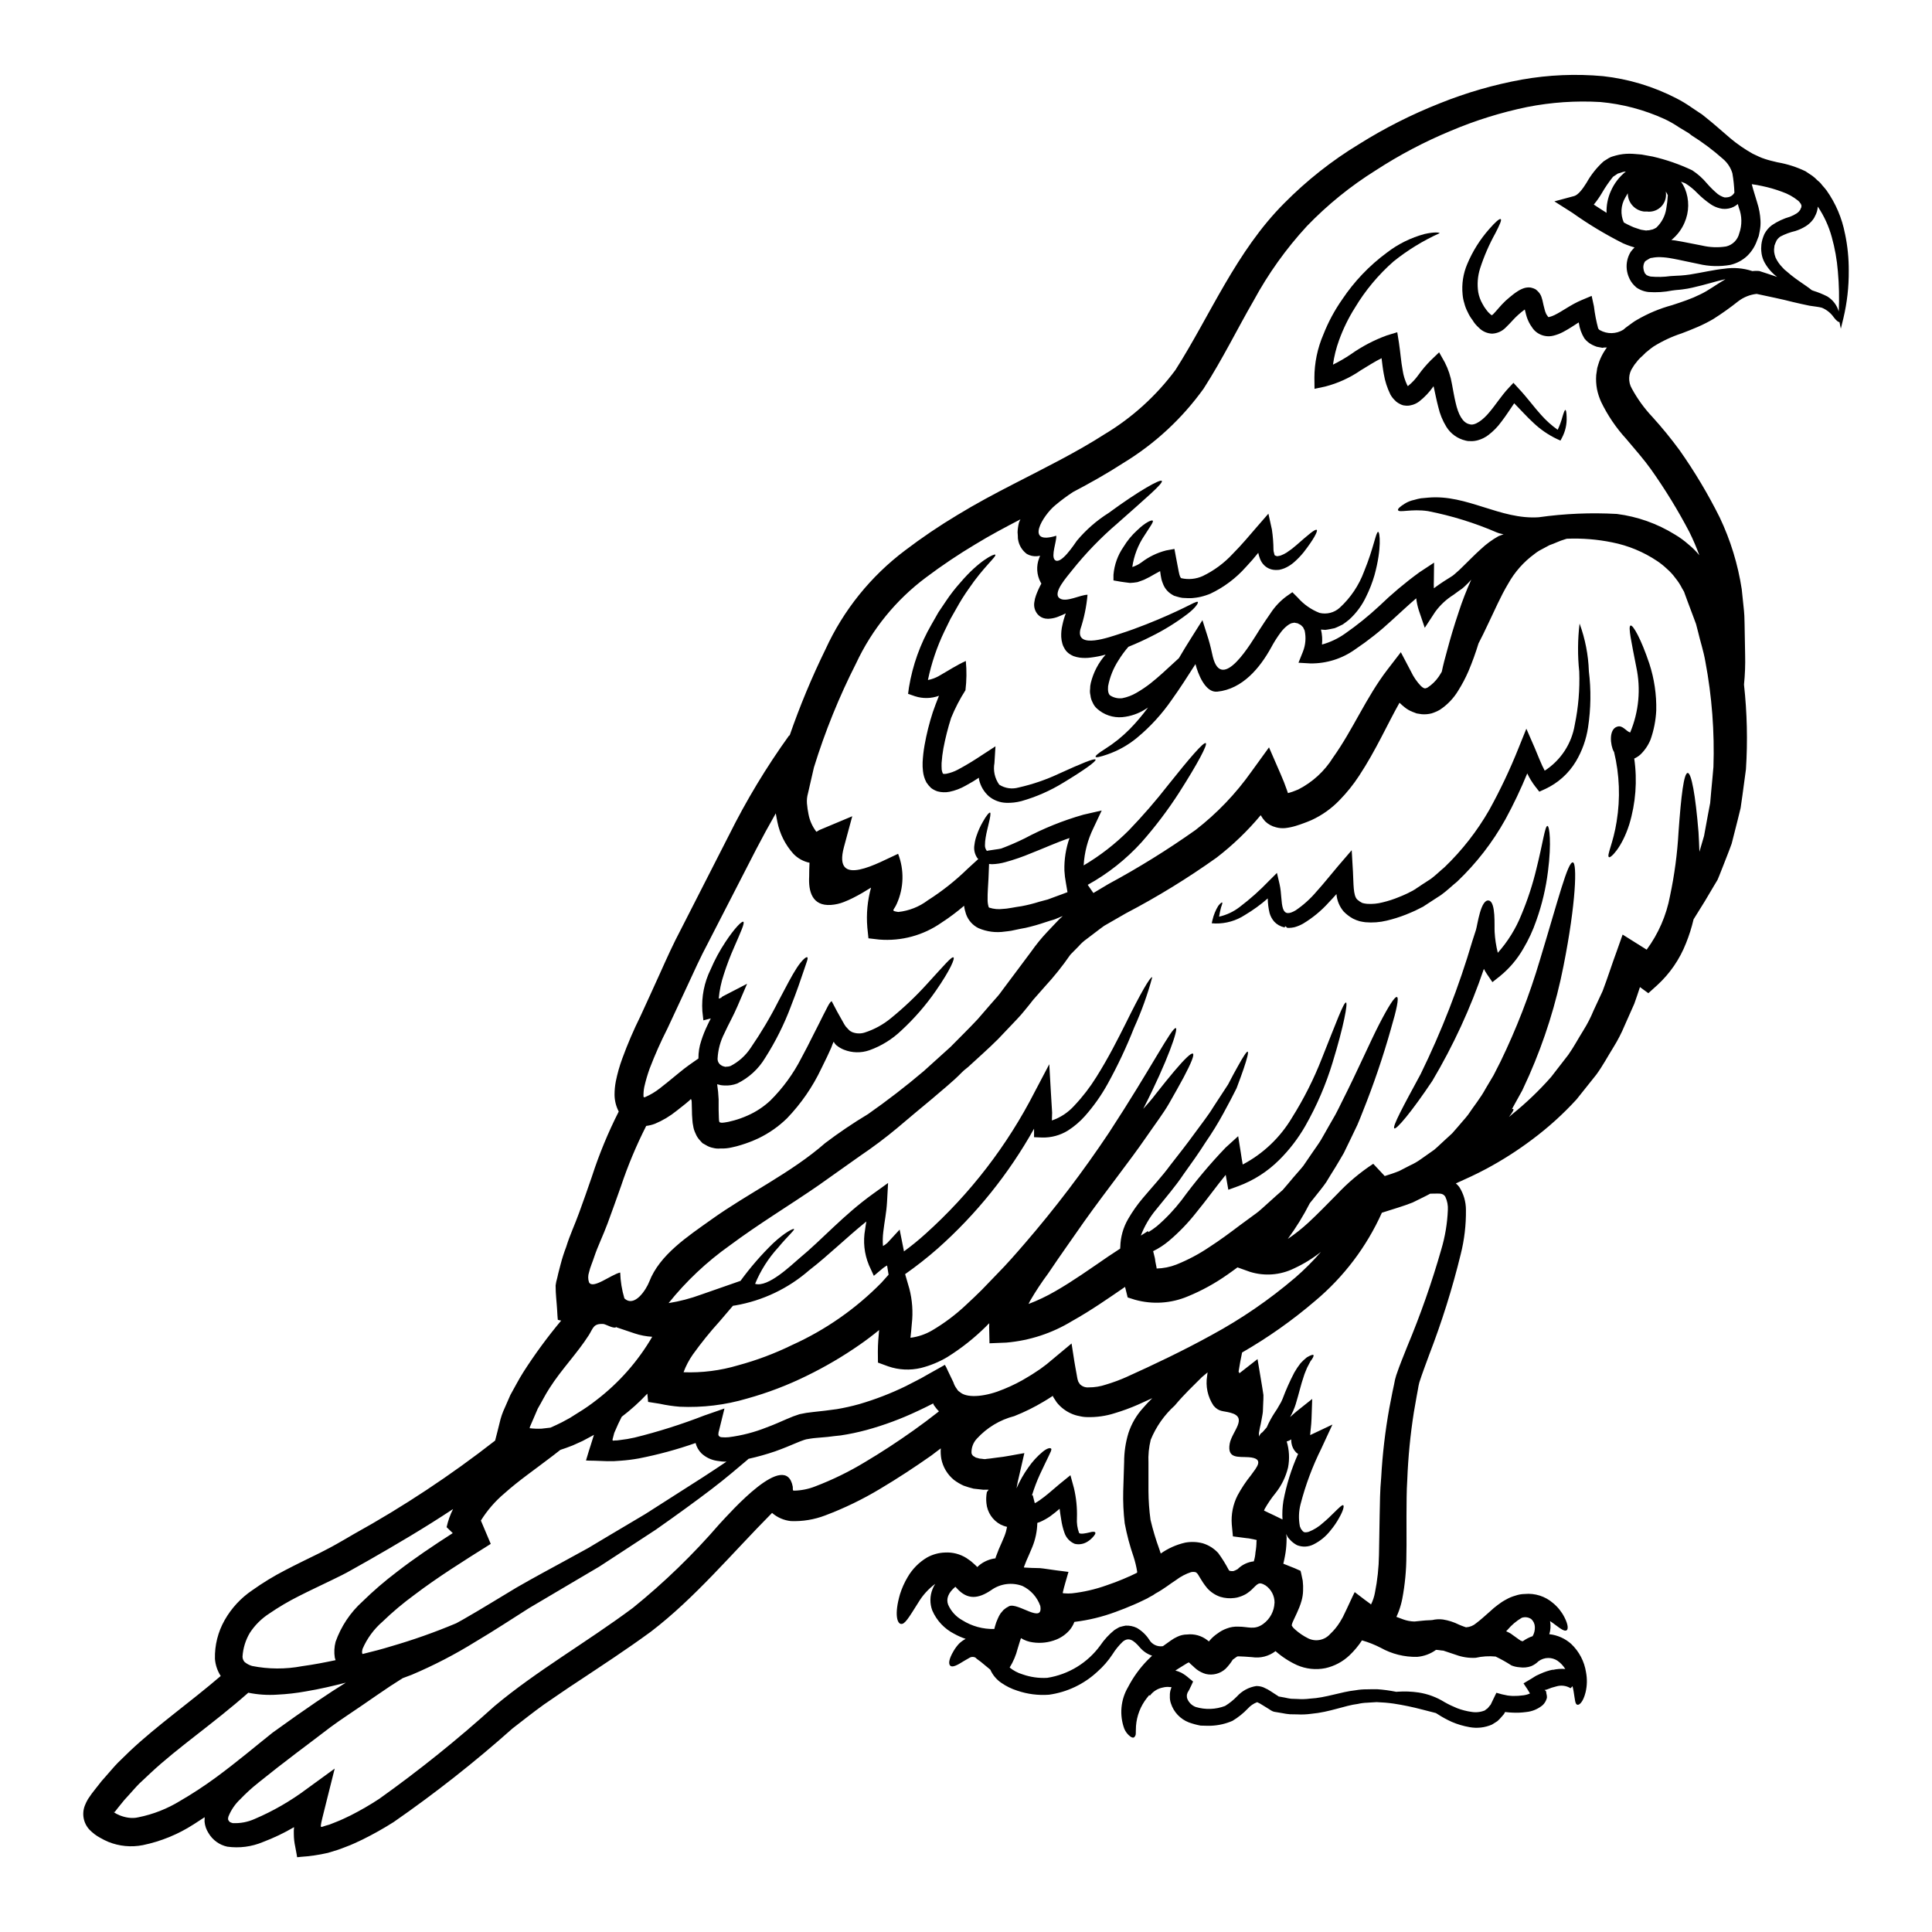 <?xml version="1.0" encoding="UTF-8"?>
<!-- Uploaded to: ICON Repo, www.iconrepo.com, Generator: ICON Repo Mixer Tools -->
<svg fill="#000000" width="800px" height="800px" version="1.1" viewBox="144 144 512 512" xmlns="http://www.w3.org/2000/svg">
 <g>
  <path d="m314.54 434.64c0.09 0.121 0.152 0.238 0.453 0.09 1.387-0.602 2.691-1.379 3.879-2.316l2.047-1.625c1.051-0.844 2.102-1.711 3.125-2.555 1.773-1.473 3.398-2.586 5.051-3.727h-0.004c-0.016-1.605 0.238-3.203 0.754-4.723 0.449-1.41 1.004-2.789 1.652-4.121 0.273-0.598 0.57-1.18 0.875-1.77l-1.969 0.512-0.27-2.438c-0.258-3.816 0.5-7.637 2.195-11.066 1.078-2.527 2.387-4.953 3.906-7.246 2.527-3.816 4.359-5.59 4.75-5.379 0.449 0.273-0.66 2.676-2.406 6.691h0.004c-1.055 2.363-1.973 4.781-2.758 7.246-0.703 2.082-1.156 4.242-1.352 6.43l0.633-0.207c0.113-0.168 0.266-0.305 0.449-0.395l6.434-3.332-2.527 5.902c-1.18 2.754-2.363 4.746-3.457 7.152h0.004c-1.086 2.09-1.711 4.383-1.836 6.734-0.047 0.773 0.363 1.504 1.051 1.867l0.273 0.148c0.055 0.027 0.117 0.051 0.18 0.059l0.57 0.152c0.047-0.023 0.098-0.035 0.152-0.031 0.398 0.004 0.797-0.055 1.18-0.18 2.18-1.121 4.035-2.789 5.379-4.84 2.734-3.969 5.195-8.117 7.367-12.414 1.969-3.727 3.543-6.793 4.867-8.809 1.328-2.016 2.465-2.977 2.754-2.754 0.293 0.219-0.207 1.355-0.961 3.606-0.75 2.25-1.836 5.445-3.398 9.41l0.008-0.004c-1.793 4.777-4.082 9.352-6.824 13.652-1.762 2.941-4.344 5.301-7.43 6.793-1.062 0.398-2.199 0.574-3.336 0.512-0.332 0-0.66-0.059-0.992-0.09l-0.57-0.148-0.273-0.062-0.117-0.027v-0.004c0.207 1.324 0.34 2.66 0.395 4v2.754c0.121 3.879 0 3.246 0.844 3.457h-0.004c0.465-0.023 0.926-0.086 1.383-0.18 0.543-0.059 1.262-0.332 1.898-0.449 1.223-0.344 2.418-0.773 3.578-1.297 2.211-0.973 4.242-2.316 6.008-3.965 3.312-3.293 6.086-7.09 8.207-11.25 0.539-1.02 1.051-2.012 1.574-2.977 0.633-1.23 1.23-2.434 1.836-3.637 0.844-1.621 1.625-3.215 2.406-4.777 0.789-1.445 1.594-3.398 2.223-3.699 0.844 1.684 2.047 3.879 3.008 5.535v-0.004c0.207 0.414 0.449 0.809 0.719 1.184l0.691 0.75c0.57 0.633 0.633 0.453 0.902 0.691 1.066 0.461 2.262 0.523 3.371 0.184 2.586-0.824 4.992-2.141 7.082-3.879 3.379-2.754 6.547-5.758 9.473-8.988 4.629-5.051 6.555-7.367 7.035-7.066 0.395 0.273-0.719 3.148-4.723 8.926h-0.004c-2.629 3.789-5.664 7.277-9.051 10.406-2.426 2.336-5.316 4.133-8.488 5.266-2.207 0.777-4.621 0.723-6.793-0.148-0.719-0.293-1.387-0.691-1.988-1.184-0.215-0.207-0.406-0.438-0.57-0.688-0.148-0.543-0.27 0.148-0.422 0.395-0.117 0.332-0.238 0.629-0.359 0.961 0 0-0.633 1.387-1.082 2.363-0.512 1.023-1.023 2.074-1.535 3.148v-0.004c-2.293 4.852-5.359 9.297-9.074 13.172-2.234 2.191-4.816 3.996-7.641 5.348-1.469 0.688-2.984 1.273-4.539 1.742-0.801 0.254-1.613 0.469-2.434 0.637-1.004 0.238-2.035 0.34-3.066 0.297-0.645 0.066-1.297 0.016-1.922-0.148-0.684-0.129-1.336-0.383-1.926-0.754l-0.902-0.512-0.723-0.789v0.004c-0.477-0.516-0.852-1.117-1.109-1.77-0.316-0.637-0.531-1.316-0.633-2.016-0.117-0.527-0.188-1.059-0.211-1.594-0.09-0.961-0.121-1.836-0.121-2.644-0.027-0.719-0.027-1.414-0.059-2.133l-0.031-0.305c-0.012-0.164-0.074-0.324-0.184-0.449-0.145 0.121-0.285 0.254-0.414 0.395l-0.09 0.09-0.965 0.812c-0.75 0.602-1.504 1.203-2.281 1.805h-0.004c-1.75 1.422-3.691 2.586-5.773 3.457-0.746 0.281-1.523 0.473-2.312 0.57-2.621 5.16-4.856 10.504-6.691 15.992-1.203 3.336-2.312 6.559-3.543 9.84-1.18 3.188-2.613 6.074-3.543 8.867-0.449 1.414-1.082 2.754-1.383 4.121-0.285 0.848-0.285 1.766 0 2.613 0.992 1.969 5.801-2.012 8.266-2.586 0.074 2.324 0.449 4.629 1.113 6.856 2.676 2.523 5.769-2.312 6.586-4.422 2.754-7.156 10.281-12.055 16.383-16.414 9.891-7.086 21.137-12.359 30.246-20.324h-0.004c3.641-2.754 7.426-5.312 11.336-7.66 5.109-3.578 10.039-7.383 14.793-11.414 2.254-2.047 4.598-4.18 7.086-6.402 2.312-2.363 4.809-4.781 7.215-7.363l3.488-4.031c0.602-0.66 1.18-1.355 1.801-2.043 0.621-0.688 1.141-1.535 1.742-2.285 2.363-3.125 4.75-6.371 7.215-9.652v-0.004c1.262-1.789 2.644-3.488 4.148-5.078l2.363-2.496c0.551-0.617 1.145-1.199 1.773-1.742-0.691 0.27-1.387 0.57-2.106 0.871-0.844 0.238-1.684 0.512-2.523 0.789v-0.004c-1.695 0.582-3.422 1.074-5.172 1.473-0.875 0.148-1.715 0.332-2.586 0.512l-1.297 0.273c-0.789 0.148-1.051 0.117-1.621 0.207h0.004c-2.383 0.367-4.82 0.055-7.035-0.902-1.551-0.762-2.738-2.109-3.305-3.742-0.246-0.711-0.418-1.445-0.508-2.191-1.895 1.625-3.891 3.121-5.984 4.477-4.812 3.371-10.652 4.957-16.508 4.481l-2.856-0.332-0.305-2.949 0.004 0.004c-0.293-3.531 0.043-7.082 0.992-10.496-1.531 0.965-3.094 1.898-4.809 2.754-0.75 0.363-1.473 0.719-2.363 1.051v0.004c-1.094 0.434-2.25 0.699-3.426 0.785-5.082 0.363-6.016-3.695-5.801-7.547 0-1.18 0.027-2.363 0.09-3.637v0.004c-1.629-0.336-3.117-1.16-4.269-2.363-2.148-2.383-3.613-5.301-4.246-8.445-0.148-0.75-0.301-1.504-0.422-2.285-1.801 3.148-3.543 6.344-5.199 9.531-4.422 8.598-8.629 16.805-12.688 24.684-2.074 3.879-3.848 7.816-5.625 11.664-1.773 3.844-3.516 7.547-5.231 11.215v-0.004c-1.734 3.414-3.289 6.914-4.66 10.492-0.582 1.602-1.062 3.238-1.438 4.902-0.176 0.859-0.246 1.738-0.211 2.617zm-30.18 87.852c0 0.031 0.027 0.031 0.027 0 1.039 0.125 2.082 0.164 3.129 0.121l2.363-0.273c0.992-0.449 2.016-0.902 3.066-1.441 0.691-0.363 1.387-0.75 2.106-1.145 0.75-0.48 1.504-0.961 2.281-1.441v0.004c1.637-1 3.215-2.098 4.723-3.281 5.977-4.574 11-10.273 14.793-16.773-1.598-0.094-3.176-0.398-4.691-0.902l-4.809-1.621 0.059-0.18c-0.422 0.871-2.887-0.66-3.516-0.691-2.648-0.148-2.676 1.082-3.82 2.918-3.125 4.898-7.305 9.141-10.43 14.07-1.18 1.801-2.074 3.664-3.125 5.441-0.691 1.574-1.355 3.188-2.047 4.75l-0.004-0.004c-0.047 0.145-0.086 0.297-0.105 0.449zm348.59-316.54c0.68 3.242 1.012 6.551 0.988 9.863 0.031 4.199-0.441 8.387-1.41 12.473l-0.688 2.824-0.363-1.77c-0.273 0.059-0.789-0.332-1.473-1.203-0.789-1.156-1.895-2.055-3.188-2.586-0.719-0.207-1.895-0.332-3.277-0.539-1.473-0.305-2.824-0.602-4.356-0.965-3.008-0.789-6.223-1.414-9.652-2.164h-0.004c-1.758 0.191-3.43 0.859-4.84 1.926-2.137 1.703-4.363 3.289-6.672 4.75-1.301 0.758-2.648 1.441-4.031 2.043-1.574 0.691-2.918 1.203-4.328 1.742-2.617 0.855-5.121 2.027-7.457 3.488-0.527 0.367-1.039 0.762-1.531 1.18l-0.363 0.305-0.121 0.059-0.176 0.207-0.875 0.844c-0.547 0.465-1.043 0.996-1.469 1.574-0.367 0.418-0.691 0.867-0.965 1.352-1.176 1.664-1.27 3.863-0.242 5.621 1.477 2.719 3.293 5.231 5.414 7.481 2.566 2.828 4.984 5.789 7.246 8.871 3.984 5.656 7.535 11.605 10.625 17.797 2.863 6.023 4.828 12.434 5.836 19.027 0.18 1.535 0.332 3.098 0.48 4.602 0.09 0.844 0.148 1.355 0.211 2.438 0.027 0.719 0.027 1.414 0.059 2.133 0.059 2.824 0.09 5.562 0.148 8.238 0.066 2.609-0.031 5.219-0.297 7.816v0.09c0.82 7.438 0.992 14.93 0.512 22.398-0.336 2.363-0.633 4.66-0.934 6.941-0.148 1.113-0.305 2.227-0.48 3.336-0.273 1.082-0.543 2.164-0.789 3.215-0.543 2.137-1.051 4.211-1.574 6.195-0.691 1.969-1.477 3.848-2.164 5.652-0.363 0.934-0.723 1.801-1.055 2.676l-0.27 0.66-0.062 0.148-0.176 0.422-0.152 0.273-0.688 1.141c-0.875 1.473-1.715 2.918-2.527 4.266-1.109 1.742-2.043 3.336-3.008 4.84v0.008c-0.508 2.164-1.18 4.285-2.012 6.344-1.66 4.227-4.262 8.023-7.609 11.09l-2.363 2.133-2.223-1.621c-0.484 1.473-0.965 2.949-1.504 4.422-0.844 1.895-1.684 3.816-2.559 5.769-0.824 1.98-1.809 3.894-2.941 5.715-1.535 2.465-2.887 5.019-4.57 7.305-1.773 2.223-3.519 4.387-5.231 6.555-3.574 3.906-7.512 7.465-11.758 10.629-3.824 2.879-7.863 5.461-12.082 7.727-2.793 1.504-5.535 2.734-8.148 3.91v-0.004c0.336 0.273 0.641 0.586 0.902 0.934 1.16 1.812 1.773 3.922 1.773 6.074 0.051 3.969-0.414 7.934-1.387 11.785-2.211 9.047-5.004 17.941-8.355 26.633-0.871 2.406-1.867 4.992-2.613 7.336-0.152 0.594-0.273 1.195-0.363 1.805l-0.363 1.969c-0.238 1.355-0.48 2.734-0.719 4.117-0.93 5.902-1.512 11.855-1.742 17.828-0.211 3.125-0.18 6.371-0.211 9.711-0.031 3.336 0.062 6.734-0.027 10.43-0.008 3.844-0.371 7.676-1.086 11.453-0.215 1.098-0.516 2.172-0.898 3.219-0.18 0.48-0.395 1.02-0.66 1.574 0.629 0.238 1.258 0.48 1.77 0.66v0.004c0.965 0.348 1.98 0.543 3.008 0.57 0.691-0.059 1.355-0.148 2.016-0.207l1.023-0.09 1.289-0.062v-0.004c0.129-0.023 0.262-0.031 0.395-0.027 0.926-0.215 1.883-0.266 2.824-0.148 1.465 0.234 2.887 0.688 4.211 1.348 0.207 0.09 0.395 0.18 0.57 0.238 0.422 0.18 0.902 0.332 1.324 0.484h0.027v0.004c0.988-0.055 1.93-0.434 2.676-1.082 1.203-0.902 2.406-2.016 3.699-3.148 0.625-0.59 1.281-1.145 1.969-1.656 0.707-0.555 1.461-1.051 2.258-1.473 0.766-0.441 1.582-0.785 2.43-1.02 0.805-0.285 1.645-0.438 2.496-0.453 2.731-0.262 5.449 0.605 7.519 2.402 1.246 1.023 2.269 2.293 3.008 3.731 1.082 2.106 1.02 3.215 0.598 3.488-0.508 0.332-1.414-0.238-3.035-1.473-0.395-0.301-0.844-0.629-1.355-0.961 0.223 1.16 0.152 2.359-0.207 3.484h0.148c2.102 0.258 4.074 1.148 5.652 2.555 2.109 2 3.496 4.644 3.938 7.516 0.336 1.762 0.297 3.574-0.121 5.32-0.66 2.676-1.742 3.488-2.223 3.277-0.57-0.18-0.57-1.297-0.934-3.461-0.059-0.422-0.18-0.93-0.301-1.441l-0.512 0.539 0.004 0.004c-1.145-0.703-2.535-0.879-3.82-0.48-0.82 0.191-1.629 0.453-2.402 0.789l-0.422 0.117h-0.238c0 0.148 0.359 0.211 0.395 0.453 0.031 0.66 0.395 1.289 0.117 1.969h-0.004c-0.199 0.617-0.551 1.176-1.02 1.625-1.242 1.039-2.773 1.68-4.387 1.832-1.215 0.168-2.445 0.215-3.668 0.152-0.602-0.031-1.203-0.059-1.805-0.148-0.086-0.031-0.059-0.031-0.086-0.031l-0.211 0.363-0.09 0.176-0.539 0.633h-0.004c-0.367 0.453-0.77 0.875-1.207 1.262-0.48 0.332-0.992 0.629-1.473 0.93-1.871 0.805-3.945 1.035-5.949 0.66-1.602-0.281-3.164-0.742-4.66-1.383-1.312-0.594-2.582-1.285-3.789-2.074l-0.449-0.273c-1.113-0.27-2.285-0.57-3.609-0.93v0.004c-2.488-0.66-5.004-1.184-7.547-1.574-1.504-0.215-3.019-0.344-4.539-0.395-0.789 0.031-1.594 0.09-2.438 0.148l0.004 0.004c-0.863 0.023-1.719 0.133-2.555 0.328-3.488 0.422-7.367 2.164-12.359 2.617-1.234 0.172-2.484 0.219-3.731 0.152-0.629 0-1.258 0-1.926-0.031l0.004-0.004c-0.676-0.055-1.348-0.156-2.012-0.297l-2.164-0.363c-0.289-0.078-0.559-0.199-0.812-0.359l-0.512-0.332-0.875-0.543c-0.539-0.332-1.051-0.66-1.574-0.961-0.207-0.09-0.512-0.238-0.629-0.305-0.117-0.062-0.09 0-0.121-0.027v0.004c-0.938 0.359-1.77 0.934-2.438 1.684-1.199 1.258-2.566 2.352-4.059 3.246-1.758 0.766-3.644 1.203-5.559 1.293-0.934 0.059-1.926-0.031-2.887-0.031-1.055-0.195-2.09-0.477-3.098-0.84-2.273-0.875-4.031-2.731-4.777-5.051-0.215-0.633-0.309-1.301-0.273-1.969-0.031-0.688 0.082-1.375 0.332-2.016l0.09-0.332h-0.332v0.004c-0.656-0.094-1.324-0.051-1.965 0.117-1.359 0.262-2.574 1.023-3.398 2.137l-0.211-0.121c-0.207 0.238-0.395 0.512-0.598 0.75h-0.004c-1.68 2.133-2.688 4.719-2.887 7.426-0.059 0.871-0.027 1.531-0.059 2.016 0.004 0.383-0.164 0.746-0.453 0.992-0.238 0.148-0.57 0.086-1.02-0.242-0.695-0.531-1.238-1.234-1.574-2.043-1.336-3.656-0.961-7.715 1.02-11.066 1.352-2.598 3.074-4.984 5.117-7.082 0.395-0.395 0.812-0.816 1.23-1.203v-0.004c-1.234-0.41-2.336-1.148-3.188-2.133-1.684-1.969-2.977-2.887-4.57-1.594-1.051 1.004-1.969 2.133-2.734 3.367-1.117 1.691-2.449 3.227-3.969 4.57-3.555 3.32-8.047 5.465-12.867 6.133-2.852 0.211-5.715-0.156-8.418-1.082-1.523-0.48-2.961-1.191-4.266-2.106-1.254-0.867-2.242-2.062-2.859-3.453-0.902-0.723-1.773-1.445-2.586-2.137-0.363-0.238-0.691-0.512-1.023-0.75l-0.176-0.176v-0.004c-0.121-0.129-0.281-0.211-0.453-0.246-0.379-0.113-0.785-0.082-1.141 0.09-0.512 0.273-1.082 0.602-1.574 0.906-1.969 1.258-3.07 1.742-3.641 1.289-0.508-0.453-0.48-1.652 0.875-3.938l-0.004 0.004c0.418-0.711 0.91-1.371 1.473-1.969 0.516-0.484 1.094-0.898 1.715-1.23-1.039-0.352-2.043-0.793-3.004-1.324-2.609-1.32-4.672-3.512-5.836-6.195-0.684-1.824-0.664-3.84 0.059-5.652 0.188-0.496 0.43-0.969 0.727-1.41-1.82 1.344-3.356 3.043-4.512 4.988-2.527 4-3.578 5.863-4.629 5.621-0.906-0.148-1.773-2.434-0.211-7.844 0.5-1.598 1.184-3.133 2.043-4.57 1.238-2.129 3-3.91 5.117-5.172 1.461-0.816 3.102-1.27 4.777-1.324 1.988-0.113 3.965 0.391 5.652 1.445l1.203 0.844 0.992 0.871c0.148 0.148 0.332 0.305 0.48 0.453l0.18 0.207 0.031 0.031v0.027c0.059 0 0.027 0 0.027-0.027v-0.059c0-0.031 0 0.059 0.148-0.09h0.004c0.23-0.23 0.484-0.445 0.75-0.637 1.156-0.824 2.5-1.352 3.91-1.531 0.031-0.09 0.031-0.211 0.062-0.305l0.812-2.102c0.539-1.262 1.109-2.469 1.504-3.488l-0.004 0.004c0.309-0.789 0.539-1.605 0.691-2.438-0.582-0.137-1.145-0.336-1.684-0.602-2.141-1.129-3.566-3.266-3.789-5.68-0.105-0.984-0.066-1.977 0.121-2.949l0.48-0.629h-1.18l-0.09 0.027-0.301-0.027-2.438-0.273c-0.871-0.211-1.742-0.48-2.613-0.789v0.004c-0.914-0.414-1.781-0.93-2.586-1.531-1.715-1.406-2.894-3.359-3.336-5.531-0.168-0.934-0.219-1.883-0.148-2.828-0.844 0.602-1.652 1.262-2.469 1.867-4.481 3.148-8.984 6.102-13.586 8.84-4.633 2.789-9.508 5.152-14.566 7.059-2.902 1.113-6 1.625-9.105 1.504-1.848-0.191-3.59-0.949-4.992-2.164-10.762 10.855-20.414 22.52-32.078 31.449-6.691 4.898-13.137 9.082-19.328 13.199-3.148 2.043-6.074 4.117-9.055 6.133-2.887 2.074-5.594 4.238-8.328 6.344-9.988 8.891-20.504 17.172-31.488 24.797-2.68 1.699-5.449 3.254-8.297 4.66-1.414 0.66-2.824 1.355-4.328 1.895-0.719 0.273-1.445 0.57-2.195 0.816l-2.644 0.812-0.004-0.004c-2.379 0.547-4.801 0.898-7.242 1.051-0.305 0.031-0.602 0.09-0.875 0.09l-0.148-0.902-0.332-1.773h0.004c-0.258-1.137-0.391-2.293-0.395-3.457-0.027-0.613-0.008-1.227 0.059-1.836-2.633 1.543-5.387 2.859-8.238 3.938-2.988 1.258-6.258 1.684-9.469 1.234-2.082-0.453-3.879-1.758-4.961-3.594-0.594-0.91-0.953-1.953-1.051-3.035 0-0.359 0-0.789 0.027-1.18-0.961 0.633-1.922 1.262-2.918 1.898v-0.004c-4.109 2.652-8.672 4.519-13.465 5.512-3.074 0.605-6.262 0.301-9.168-0.875-0.723-0.309-1.426-0.66-2.106-1.051-1.039-0.555-1.984-1.266-2.809-2.106-1.668-1.738-2.16-4.293-1.258-6.527 0.227-0.57 0.496-1.125 0.809-1.652 0.332-0.48 0.812-1.18 0.992-1.441l1.289-1.652h0.004c0.832-1.121 1.727-2.195 2.676-3.219 0.961-1.082 1.926-2.254 2.949-3.305l3.184-3.098c7.246-6.82 15.844-12.836 24.082-19.902h-0.004c-0.879-1.363-1.406-2.922-1.531-4.539-0.09-3.578 0.793-7.117 2.555-10.234 1.805-3.191 4.324-5.918 7.367-7.965 2.766-1.969 5.668-3.738 8.688-5.293 3.008-1.574 6.102-3.066 9.168-4.57 1.504-0.789 3.008-1.531 4.453-2.363 1.531-0.875 3.066-1.742 4.629-2.676 13.094-7.254 25.594-15.527 37.391-24.742 0.395-1.574 0.812-3.098 1.18-4.66 0.312-1.422 0.789-2.805 1.414-4.117l1.445-3.305c1.141-2.016 2.223-4.152 3.488-6.137 3.039-4.734 6.371-9.273 9.98-13.586-0.18-0.031-0.363-0.09-0.57-0.121-0.121-0.059-0.305-0.027-0.332-0.117l-0.031-0.395-0.059-0.75-0.09-1.535c-0.121-2.074-0.395-4.027-0.395-6.371v-0.004c0.082-0.668 0.219-1.328 0.418-1.969l0.305-1.324c0.207-0.75 0.395-1.535 0.602-2.316 0.402-1.559 0.895-3.094 1.473-4.598 0.961-3.148 2.363-6.074 3.457-9.141 1.113-2.977 2.223-6.254 3.398-9.621h-0.004c1.914-5.887 4.281-11.617 7.082-17.137-0.719-1.371-1.098-2.898-1.113-4.445 0-1.184 0.109-2.359 0.332-3.519 0.414-2.066 0.988-4.098 1.715-6.074 1.395-3.824 3-7.566 4.812-11.215 1.684-3.695 3.43-7.453 5.172-11.336 1.742-3.883 3.516-7.844 5.621-11.809 4.023-7.91 8.242-16.176 12.652-24.797v0.004c4.602-9.258 9.949-18.125 15.992-26.512l0.09 0.09c2.707-7.82 5.891-15.473 9.531-22.906 4.734-10.348 11.98-19.348 21.078-26.188 4.445-3.379 9.07-6.508 13.859-9.379 4.934-3.008 9.84-5.621 14.82-8.18 8.449-4.356 16.746-8.445 24.234-13.258v0.004c7.289-4.387 13.648-10.156 18.723-16.984 9.258-14.523 16.082-31.449 28.859-44.227 5.945-6.016 12.609-11.277 19.84-15.66 6.777-4.246 13.926-7.859 21.363-10.797 7.031-2.832 14.336-4.945 21.797-6.297 7.082-1.254 14.301-1.555 21.461-0.902 6.781 0.746 13.363 2.734 19.422 5.859 1.367 0.695 2.68 1.484 3.938 2.363l1.836 1.23 0.449 0.301 0.242 0.152 0.27 0.176 0.121 0.09 0.902 0.723c2.363 1.863 4.481 3.816 6.496 5.512l-0.004 0.004c1.867 1.566 3.879 2.953 6.008 4.148l1.742 0.816 0.789 0.332 0.09 0.027 0.207 0.062 0.395 0.148c1.082 0.359 2.223 0.629 3.398 0.902v-0.004c2.551 0.445 5.031 1.238 7.363 2.363 0.602 0.422 1.203 0.816 1.801 1.203h0.004c0.465 0.344 0.898 0.723 1.293 1.141l0.629 0.543 0.004 0.004c0.254 0.246 0.488 0.516 0.691 0.809 0.395 0.449 0.812 0.902 1.141 1.352 2.441 3.441 4.113 7.371 4.902 11.52zm-1.652 20.594h-0.004c0.16-3.543 0.078-7.094-0.238-10.629-0.246-3.078-0.789-6.129-1.621-9.105-0.789-2.871-2.035-5.594-3.699-8.059-0.055 0.898-0.312 1.77-0.754 2.555-0.137 0.324-0.316 0.629-0.539 0.902l-0.422 0.512c-0.438 0.473-0.934 0.887-1.477 1.23-0.859 0.535-1.785 0.961-2.754 1.266-1.379 0.32-2.715 0.812-3.973 1.469-0.395 0.273-0.73 0.621-0.992 1.023-0.125 0.234-0.234 0.473-0.328 0.723-0.09 0.18-0.207 0.633-0.238 0.633l-0.117 1.051c0 0.238 0.027 0.422 0.027 0.66h-0.004c0.07 0.496 0.191 0.98 0.363 1.445 0.438 0.957 1.039 1.832 1.773 2.582l0.539 0.574 0.121 0.117h0.004c0.039 0.027 0.078 0.059 0.117 0.094l0.332 0.273 1.203 1.02c1.574 1.262 2.918 2.106 4.148 2.981 0.512 0.359 0.961 0.688 1.355 1.02l0.449 0.18-0.004-0.004c1.273 0.398 2.512 0.898 3.699 1.504 1.469 0.906 2.547 2.324 3.027 3.981zm-9.918-27.809c0-0.148 0.086-0.301-0.031-0.422h-0.004c-0.039-0.207-0.145-0.395-0.301-0.539-0.145-0.246-0.34-0.461-0.574-0.633-1.258-1.008-2.68-1.793-4.207-2.316-1.723-0.645-3.488-1.156-5.289-1.527-0.902-0.211-1.836-0.363-2.734-0.484 0.359 1.477 0.902 3.039 1.414 4.809h-0.004c0.516 1.566 0.82 3.195 0.902 4.84 0.047 0.887-0.016 1.773-0.18 2.644l-0.207 1.055-0.031 0.148-0.059 0.238v0.059l-0.031 0.062-0.121 0.301-0.238 0.629-0.008 0.004c-0.531 1.578-1.426 3.012-2.613 4.18-1.254 1.184-2.801 2.012-4.477 2.406-2.805 0.504-5.68 0.422-8.453-0.242-2.496-0.48-4.809-1.051-7.004-1.445l0.004 0.004c-1.023-0.203-2.059-0.324-3.098-0.359-0.793-0.031-1.586 0.039-2.363 0.207-0.207-0.09-0.812 0.332-1.262 0.602l-0.301 0.18v0.027c-0.059 0.062-0.148 0.121-0.207 0.18v0.004c-0.301 0.496-0.441 1.074-0.395 1.656 0.031 0.305 0.094 0.605 0.18 0.898 0.031 0.098 0.07 0.188 0.125 0.273 0.09 0.09-0.09 0.09 0.18 0.332l0.395 0.422h0.059l0.148 0.09v-0.004c0.27 0.129 0.551 0.219 0.844 0.273 1.754 0.164 3.519 0.125 5.262-0.121l1.504-0.09 1.199-0.059c0.844-0.059 1.652-0.148 2.469-0.273 3.215-0.512 6.297-1.258 9.078-1.531 2.469-0.375 4.992-0.168 7.367 0.602 0.027 0 0.027 0 0.059 0.027 0.438-0.047 0.879-0.066 1.324-0.059l0.422 0.031h0.09c1.684 0.539 3.246 1.051 4.75 1.574-1.355-1.02-2.484-2.309-3.312-3.789-0.402-0.73-0.676-1.52-0.809-2.344-0.07-0.469-0.109-0.938-0.117-1.41l0.059-1.055v-0.004c0.059-0.484 0.16-0.969 0.297-1.438 0.145-0.461 0.316-0.914 0.512-1.355 0.477-0.906 1.148-1.699 1.969-2.312 1.484-1.008 3.117-1.77 4.84-2.258 0.621-0.238 1.219-0.539 1.777-0.902 0.301-0.211 0.301-0.273 0.508-0.422l0.395-0.512v0.004c0.023-0.082 0.055-0.164 0.09-0.242 0.086-0.227 0.293-0.484 0.207-0.617zm-16.449 7.086h-0.004c0.773-2.207 0.73-4.617-0.117-6.793-0.09-0.305-0.18-0.633-0.273-0.965h0.004c-0.672 0.594-1.484 1.004-2.363 1.18-0.348 0.066-0.699 0.109-1.055 0.121-0.477 0.012-0.953-0.051-1.414-0.18-0.824-0.207-1.605-0.551-2.312-1.023-1.285-0.879-2.484-1.875-3.578-2.977-0.953-1.008-2.035-1.887-3.215-2.613-0.363-0.152-0.75-0.273-1.109-0.422h-0.004c0.406 0.562 0.746 1.168 1.02 1.805 1.211 2.922 1.168 6.215-0.117 9.105-0.77 1.773-1.957 3.332-3.461 4.543 0.332 0.059 0.66 0.09 0.992 0.117 2.469 0.395 4.809 0.934 7.129 1.355 2.09 0.492 4.254 0.574 6.375 0.242 1.742-0.41 3.098-1.777 3.5-3.519zm-1.289-10.734h-0.004c-0.062-1.734-0.242-3.461-0.539-5.168-0.434-1.461-1.281-2.766-2.438-3.758-2.598-2.312-5.383-4.406-8.328-6.254l-0.812-0.629-0.75-0.453-1.895-1.141v-0.004c-1.211-0.82-2.488-1.547-3.816-2.164-5.352-2.434-11.07-3.949-16.926-4.481-6.504-0.383-13.031 0.062-19.426 1.324-6.922 1.43-13.688 3.539-20.199 6.297-6.953 2.875-13.629 6.391-19.934 10.492-6.668 4.164-12.797 9.133-18.25 14.793-5.512 5.981-10.258 12.629-14.129 19.781-4.297 7.422-8.117 15.301-13.199 23.223h0.004c-5.695 7.941-12.93 14.652-21.277 19.73-4.356 2.824-8.867 5.352-13.383 7.727-1.652 1.082-3.234 2.266-4.746 3.539-3.188 2.648-8.121 10.629 0.332 8.031 0.117 1.473-1.414 5.289-0.422 6.371 1.531 1.625 5.258-4.207 5.902-5.082h0.004c2.391-2.859 5.219-5.328 8.379-7.316 8.238-6.047 13.711-9.02 14.098-8.508 0.48 0.602-4.356 4.688-11.809 11.305-4.367 3.742-8.375 7.887-11.965 12.387-1.199 1.574-5.441 6.133-3.215 7.477 1.711 1.082 5.41-0.992 7.305-0.992-0.273 3.121-0.91 6.195-1.895 9.168-1.289 5.41 7.934 1.969 10.402 1.203 2.555-0.816 4.898-1.684 7.035-2.527 4.269-1.684 7.668-3.246 9.949-4.356s3.461-1.805 3.727-1.594c0.27 0.211-0.598 1.574-2.703 3.184-2.984 2.273-6.184 4.258-9.547 5.922-1.836 0.934-3.91 1.895-6.137 2.793v0.004c-0.98 1.129-1.863 2.336-2.644 3.609-1.344 2.078-2.273 4.394-2.734 6.824-0.117 1.23 0.09 2.133 0.57 2.465 0.945 0.605 2.074 0.859 3.188 0.719 1.312-0.258 2.57-0.734 3.727-1.406 1.312-0.754 2.566-1.598 3.758-2.527 2.363-1.867 4.356-3.785 6.102-5.379 0.512-0.453 0.965-0.875 1.414-1.297 1.113-1.863 2.227-3.758 3.488-5.711l2.754-4.359 1.574 4.965c0.512 1.684 0.844 3.246 1.18 4.723 2.406 9.77 10.344-3.969 12.328-7.086 0.992-1.531 1.969-3.035 3.035-4.539v-0.004c1.109-1.68 2.504-3.152 4.121-4.356l1.594-1.113 1.441 1.445c1.566 1.785 3.539 3.168 5.75 4.035 1.898 0.461 3.898-0.043 5.348-1.352 2.891-2.648 5.106-5.945 6.465-9.621 2.586-6.297 3.129-10.492 3.731-10.492 0.449 0 0.992 4.328-0.965 11.453-0.57 1.965-1.312 3.879-2.223 5.711-1.074 2.289-2.586 4.344-4.453 6.047-0.559 0.469-1.141 0.91-1.742 1.32-0.719 0.332-1.414 0.719-2.16 0.992-0.789 0.148-1.625 0.359-2.469 0.449l-1.141-0.09c0.312 1.301 0.402 2.641 0.27 3.973 2.188-0.605 4.25-1.582 6.102-2.891 3.172-2.211 6.188-4.641 9.023-7.273 3.352-3.242 6.926-6.246 10.699-8.988l3.879-2.555-0.055 4.629c-0.031 0.75-0.031 1.477 0 2.164 0.934-0.688 1.836-1.324 2.676-1.863 0.539-0.332 1.051-0.66 1.574-0.992l0.75-0.484c0.027-0.027 0.359-0.301 0.512-0.422v0.004c0.824-0.691 1.613-1.426 2.363-2.195 1.574-1.535 3.035-3.039 4.539-4.387 1.434-1.355 3.027-2.527 4.75-3.488 0.395-0.152 0.789-0.273 1.141-0.422l0.18-0.062c-0.09 0-0.148-0.027-0.207-0.027l-0.902-0.211-0.691-0.238v-0.004c-5.863-2.531-11.98-4.426-18.246-5.652-4.422-0.66-7.699 0.512-7.938-0.27-0.117-0.332 0.512-0.906 1.742-1.684 0.781-0.488 1.648-0.836 2.555-1.02 0.582-0.18 1.172-0.32 1.773-0.422l1.969-0.18c10.234-0.902 19.059 5.902 29.281 5.203l-0.004-0.004c6.852-0.965 13.777-1.258 20.688-0.871 5.445 0.695 10.68 2.551 15.348 5.441 1.309 0.77 2.535 1.668 3.668 2.676 1.039 0.84 1.988 1.789 2.828 2.828-0.766-2.102-1.648-4.16-2.644-6.164-3.012-5.754-6.41-11.297-10.164-16.594-1.77-2.496-4.238-5.32-6.555-8.059-2.691-2.938-4.938-6.25-6.672-9.84-0.48-1.07-0.844-2.188-1.082-3.336-0.234-1.238-0.305-2.504-0.211-3.762l0.273-1.863c0.148-0.602 0.363-1.18 0.539-1.742l-0.004 0.004c0.406-1.082 0.934-2.109 1.578-3.066 0.117-0.211 0.301-0.422 0.449-0.633h-0.688c-0.062 0-0.363 0.059-0.363 0.059l-0.09 0.031-1.578-0.297v-0.004c-0.41-0.145-0.812-0.316-1.203-0.512-0.797-0.406-1.496-0.98-2.043-1.684-0.77-1.246-1.27-2.641-1.473-4.09 0.004-0.055-0.008-0.105-0.031-0.152-1.23 0.789-2.586 1.715-4.18 2.555-0.809 0.426-1.668 0.75-2.555 0.965-1.293 0.32-2.656 0.137-3.816-0.512-0.617-0.332-1.152-0.797-1.578-1.352-0.246-0.328-0.477-0.668-0.691-1.02-0.512-0.852-0.898-1.773-1.141-2.738-0.121-0.453-0.238-0.906-0.332-1.328v0.004c-0.594 0.434-1.164 0.895-1.711 1.387-1.113 0.961-1.898 2.016-3.309 3.367v-0.004c-0.953 1-2.258 1.594-3.637 1.652-1.336-0.051-2.594-0.613-3.519-1.574-0.344-0.309-0.664-0.637-0.961-0.992l-0.215-0.289c-0.062-0.098-0.133-0.188-0.211-0.273l-0.059-0.121-0.305-0.449c-0.477-0.625-0.879-1.301-1.199-2.016-0.395-0.746-0.699-1.539-0.902-2.359-0.238-0.754-0.391-1.531-0.453-2.316-0.273-2.746 0.148-5.519 1.234-8.055 1.422-3.394 3.394-6.535 5.832-9.289 1.652-1.895 2.734-2.824 3.039-2.613s-0.273 1.5-1.414 3.727c-1.652 2.977-3.012 6.106-4.059 9.348-0.641 2.035-0.809 4.188-0.484 6.297 0.195 1.078 0.57 2.113 1.117 3.066 0.289 0.562 0.633 1.094 1.023 1.594l0.332 0.422 0.176 0.207c0.211 0.211 0.422 0.422 0.602 0.574 0.18 0.152 0.273 0.176 0.363 0.238l-0.004 0.004c0.141-0.098 0.273-0.211 0.395-0.332 0.812-0.816 1.926-2.285 3.215-3.488 0.75-0.66 1.297-1.145 2.074-1.742 0.363-0.273 0.723-0.543 1.203-0.844h0.004c0.531-0.344 1.105-0.617 1.711-0.809 0.566-0.168 1.16-0.211 1.742-0.121 0.41 0.086 0.809 0.23 1.184 0.418 0.297 0.207 0.57 0.449 0.809 0.723 0.348 0.375 0.613 0.812 0.789 1.293l0.273 0.902c0.238 1.02 0.359 1.711 0.57 2.406h-0.004c0.105 0.445 0.258 0.875 0.453 1.289 0.117 0.18 0.449 0.66 0.508 0.75v0.004c0.098 0.031 0.207 0.031 0.305 0 0.477-0.121 0.941-0.293 1.383-0.512 2.164-1.051 4.297-2.754 7.188-3.969l2.644-1.109 0.598 2.754c0.238 2 0.621 3.981 1.145 5.926 0.18 0.09 0.207 0.332 0.422 0.395v-0.004c1.945 1.109 4.344 1.062 6.25-0.117l0.238-0.211 0.242-0.207 0.148-0.121 0.57-0.422c0.789-0.539 1.531-1.18 2.363-1.621l0.004-0.004c2.918-1.707 6.051-3.019 9.316-3.906 1.387-0.453 2.754-0.902 3.883-1.324h-0.004c1.234-0.438 2.438-0.953 3.606-1.535 2.074-0.961 4.062-2.496 6.586-3.969 0-0.031 0.031-0.031 0.059-0.059-2.496 0.539-5.289 1.473-8.66 2.223v0.004c-0.891 0.207-1.797 0.367-2.707 0.48-0.48 0.059-0.992 0.121-1.473 0.148l-0.332 0.031-0.238 0.031-0.691 0.09c-2.059 0.41-4.16 0.543-6.254 0.395-0.707-0.078-1.395-0.262-2.043-0.543l-0.539-0.27-0.273-0.152-0.121-0.086c-0.059 0-0.301-0.211-0.301-0.211l-0.602-0.57v-0.004c-0.562-0.594-1.008-1.285-1.32-2.043-0.297-0.688-0.488-1.418-0.57-2.164-0.168-1.594 0.191-3.199 1.023-4.57 0.262-0.359 0.555-0.703 0.867-1.023l0.18-0.18-0.992-0.301h0.004c-0.695-0.227-1.379-0.488-2.047-0.785-4.68-2.352-9.172-5.055-13.438-8.09l-4.777-3.035 5.258-1.414c1.023-0.301 2.164-1.742 3.246-3.488v0.004c1.188-2.141 2.723-4.07 4.543-5.711l1.289-0.812 0.148-0.09 0.09-0.031 0.332-0.18c0.062-0.027 0.512-0.18 0.512-0.18l0.934-0.27c1.156-0.305 2.348-0.457 3.543-0.453 1.113 0 2.137 0.148 3.188 0.211 1.023 0.176 1.969 0.359 2.977 0.539 3.609 0.832 7.117 2.051 10.461 3.637 1.469 0.961 2.789 2.137 3.91 3.488 0.883 1.02 1.848 1.965 2.883 2.828 0.398 0.297 0.836 0.539 1.297 0.723 0.156 0.059 0.316 0.109 0.48 0.148 0.27 0.02 0.543 0.008 0.809-0.031 0.746-0.086 1.406-0.527 1.777-1.18 0.004 0.027 0.004-0.004 0.035-0.035zm-5.562 152.21h-0.004c0.316-9.367-0.398-18.738-2.133-27.945-0.48-2.824-1.355-5.379-1.969-8.027l-0.512-1.969-0.75-2.016c-0.508-1.355-0.992-2.676-1.5-4l-0.723-1.969-0.18-0.512-0.059-0.121-0.422-0.719h-0.004c-0.496-0.996-1.098-1.934-1.801-2.793-0.656-0.906-1.414-1.734-2.258-2.469-0.801-0.762-1.668-1.457-2.586-2.074-3.629-2.434-7.703-4.121-11.992-4.961-3.898-0.793-7.875-1.113-11.848-0.961-0.059 0-0.148 0.027-0.207 0.027-0.164 0.043-0.324 0.094-0.48 0.156-1.328 0.359-2.586 1.051-4.031 1.531-0.66 0.363-1.324 0.719-2.016 1.082-0.699 0.348-1.359 0.77-1.969 1.262-2.852 2.086-5.219 4.762-6.941 7.844-2.047 3.402-3.668 7.246-5.352 10.707-0.844 1.801-1.684 3.543-2.523 5.141-0.758 2.488-1.645 4.938-2.652 7.332-0.77 1.781-1.672 3.5-2.703 5.141-1.227 2.055-2.902 3.805-4.898 5.117-0.676 0.387-1.391 0.699-2.133 0.934-0.863 0.23-1.758 0.309-2.648 0.238-0.453-0.059-0.906-0.121-1.355-0.211l-1.18-0.449h0.004c-0.738-0.297-1.43-0.703-2.043-1.203-0.465-0.371-0.906-0.766-1.328-1.18-3.215 5.68-6.223 12.562-10.73 19.391v-0.004c-1.5 2.297-3.219 4.441-5.141 6.406-2.133 2.227-4.672 4.035-7.477 5.32-0.691 0.273-1.625 0.691-2.137 0.844-0.57 0.207-1.23 0.453-2.043 0.691-0.898 0.273-1.824 0.465-2.758 0.57-0.824 0.078-1.66 0.008-2.461-0.215-1.078-0.262-2.062-0.805-2.859-1.574-0.453-0.492-0.852-1.039-1.18-1.625-3.477 4.168-7.398 7.938-11.695 11.246-7.668 5.465-15.703 10.398-24.047 14.762-1.926 1.113-3.848 2.223-5.742 3.305-1.652 1.18-3.098 2.363-4.629 3.488-0.801 0.562-1.531 1.223-2.168 1.969l-2.047 2.074c-0.059 0.059-0.117 0.148-0.176 0.207-2.031 2.938-4.269 5.731-6.691 8.359-0.965 1.082-2.016 2.281-3.125 3.543-0.453 0.57-0.906 1.18-1.355 1.711-0.633 0.75-1.203 1.504-1.867 2.254-0.66 0.75-1.352 1.473-2.043 2.195-1.355 1.414-2.676 2.824-4 4.207-2.676 2.676-5.379 5.023-7.934 7.394-0.395 0.301-0.75 0.602-1.145 0.934-0.207 0.18-0.395 0.359-0.598 0.57-2.363 2.438-5.172 4.629-7.996 7.086-2.859 2.363-5.836 4.856-8.93 7.477v0.008c-3.219 2.684-6.57 5.199-10.043 7.543-3.516 2.496-7.184 5.082-10.941 7.754-7.477 5.172-15.742 10.133-23.57 15.965-6.07 4.309-11.516 9.438-16.176 15.246 2.945-0.469 5.836-1.227 8.633-2.258l10.43-3.637c2.598-3.566 5.492-6.906 8.66-9.98 3.246-3.008 5.348-3.938 5.512-3.758 0.242 0.273-1.621 1.801-4.234 4.961l-0.004-0.004c-2.562 2.809-4.617 6.047-6.066 9.566 3.398 1.055 9.5-4.867 11.758-6.793 5.953-4.898 11.637-11.414 19.48-17.047l4-2.887-0.273 4.961c-0.148 2.887-0.719 5.445-0.992 7.965-0.16 1.258-0.191 2.527-0.09 3.789 0.438-0.238 0.84-0.531 1.203-0.871l3.215-3.488 1.051 5.262c0.031 0.18 0.062 0.332 0.09 0.512h0.004c1.953-1.422 3.832-2.949 5.625-4.57 11.93-10.699 21.785-23.508 29.07-37.785l3.816-7.246 0.449 7.844c0.121 1.684 0.211 3.336 0.305 4.992-0.031 0.691-0.031 1.387-0.062 2.074 2.273-0.773 4.316-2.121 5.922-3.91 2.207-2.328 4.172-4.879 5.863-7.602 3.273-5.199 5.711-10.102 7.727-14.098 3.969-8.09 6.613-12.625 7.086-12.355v-0.004c-1.238 4.586-2.844 9.062-4.809 13.383-2.012 5.109-4.352 10.078-7.008 14.883-1.684 3.051-3.699 5.902-6.008 8.512-1.328 1.496-2.856 2.801-4.543 3.875-2.031 1.25-4.379 1.887-6.762 1.836l-2.195-0.09v-2.258c-6.68 11.949-15.316 22.691-25.555 31.781-2.746 2.41-5.621 4.668-8.613 6.769l1.109 3.816h0.004c0.793 3.051 1.02 6.219 0.66 9.348-0.086 1.297-0.238 2.527-0.359 3.699 2.039-0.254 4-0.926 5.769-1.965 3.254-1.922 6.277-4.199 9.023-6.797 1.383-1.262 2.918-2.754 4.117-3.938 1.355-1.414 2.676-2.797 4-4.148 2.703-2.734 5.051-5.445 7.336-8.09v0.004c8.043-9.32 15.504-19.129 22.336-29.371 11.332-17.32 16.773-28.203 17.766-27.75 0.602 0.27-1.969 8.266-8.66 21.402 1.18-1.324 2.312-2.586 3.246-3.848 1.926-2.434 3.578-4.508 4.961-6.133 2.797-3.305 4.543-4.961 4.965-4.66 0.422 0.301-0.453 2.496-2.469 6.297-1.02 1.895-2.312 4.211-3.844 6.883-1.531 2.672-3.731 5.535-5.957 8.781-4.57 6.644-10.43 13.949-16.562 22.547-1.504 2.133-3.039 4.359-4.633 6.617-1.594 2.254-3.148 4.539-4.898 7.125-1.715 2.305-3.301 4.703-4.746 7.184-0.18 0.305-0.305 0.602-0.453 0.902 2.461-0.938 4.844-2.074 7.121-3.398 4.57-2.613 9.141-5.859 14.012-9.199 1.02-0.691 2.102-1.383 3.148-2.074l0.027-0.48 0.004 0.004c0.059-2.59 0.77-5.125 2.074-7.367 1.109-1.922 2.387-3.742 3.816-5.441 2.754-3.277 5.172-5.832 7.394-8.867 2.254-2.887 4.387-5.594 6.254-8.18 1.867-2.586 3.758-4.93 5.117-7.184 1.477-2.223 2.754-4.211 3.91-5.984 0.992-1.895 1.836-3.519 2.586-4.809 1.445-2.617 2.363-4 2.617-3.883 0.254 0.117-0.121 1.715-1.082 4.543-0.48 1.414-1.113 3.148-1.867 5.141-0.961 1.969-2.133 4.148-3.457 6.586h0.004c-1.445 2.66-3.031 5.238-4.75 7.727-1.742 2.754-3.758 5.59-5.922 8.598-1.969 2.977-4.777 6.223-7.184 9.23h-0.004c-1.727 2.062-3.098 4.398-4.059 6.914l1.895-1.203 0.09 0.305v-0.004c0.785-0.473 1.539-1 2.258-1.574 2.414-2.074 4.609-4.391 6.551-6.91 3.578-4.894 7.473-9.543 11.664-13.922l3.336-3.035 0.691 4.328c0.148 1.082 0.332 2.133 0.512 3.184h0.004c5.422-2.859 9.945-7.168 13.074-12.445 3.125-4.969 5.769-10.223 7.906-15.691 3.727-9.32 5.801-15 6.402-14.793 0.48 0.148-0.543 6.043-3.543 15.816h0.004c-1.777 5.875-4.211 11.531-7.246 16.867-1.898 3.316-4.234 6.363-6.949 9.051-3.059 3.051-6.738 5.41-10.793 6.914l-2.672 0.965-0.512-2.918-0.18-1.023c-2.496 3.039-4.992 6.555-7.758 9.922-2.176 2.781-4.633 5.328-7.332 7.606-1.266 1.062-2.656 1.965-4.141 2.688l0.449 1.805h-0.004c0.066 0.289 0.105 0.578 0.125 0.871l0.332 1.652h-0.004c0.023 0.09 0.035 0.18 0.027 0.273 1.773-0.039 3.523-0.383 5.172-1.023 3.074-1.227 6.008-2.777 8.75-4.629 2.856-1.836 5.59-3.879 8.297-5.922 1.414-1.02 2.793-2.043 4.18-3.066l0.508-0.395c0.031 0 0.121-0.09 0.121-0.09l0.934-0.812 1.836-1.652c1.18-1.082 2.406-2.164 3.606-3.215 0.934-1.082 1.867-2.164 2.754-3.246 0.891-1.082 1.867-2.074 2.734-3.188 0.812-1.18 1.594-2.312 2.363-3.457 0.766-1.141 1.594-2.227 2.285-3.371 0.691-1.141 1.324-2.363 1.969-3.457 0.645-1.094 1.289-2.223 1.895-3.305 0.602-1.082 1.113-2.227 1.652-3.277 4.328-8.57 7.457-15.844 9.953-20.684 2.496-4.84 4.148-7.394 4.688-7.156 0.539 0.238-0.059 3.215-1.594 8.387h0.004c-2.102 7.453-4.598 14.789-7.481 21.977-0.449 1.18-0.93 2.344-1.441 3.543-0.57 1.199-1.141 2.406-1.742 3.637-0.602 1.23-1.203 2.496-1.836 3.789-0.691 1.258-1.504 2.523-2.254 3.816-0.812 1.258-1.594 2.582-2.406 3.906-0.902 1.328-1.969 2.586-3.008 3.91-0.449 0.543-0.902 1.113-1.355 1.684h0.004c-1.684 3.301-3.633 6.461-5.828 9.449 1.945-1.309 3.789-2.769 5.508-4.363 2.406-2.223 4.871-4.777 7.519-7.453 2.875-3.07 6.102-5.785 9.621-8.09l3.039 3.246c1.258-0.395 2.555-0.812 3.816-1.324 0.961-0.512 1.922-0.992 2.914-1.504l-0.004 0.004c1.008-0.453 1.965-1.004 2.859-1.652 1.203-0.844 2.363-1.684 3.543-2.496 1.113-0.934 2.106-1.969 3.188-2.918 0.512-0.48 1.051-0.934 1.574-1.445l1.414-1.621c0.902-1.113 1.895-2.133 2.754-3.246 1.574-2.363 3.367-4.512 4.688-6.977 0.723-1.18 1.414-2.363 2.106-3.543 0.629-1.203 1.23-2.438 1.836-3.609v0.004c4.203-8.672 7.691-17.668 10.43-26.906 4.84-15.934 7.394-26.156 8.75-25.883 1.141 0.18 0.844 10.703-2.496 27.477-1.957 9.941-5 19.641-9.078 28.922-0.598 1.289-1.199 2.644-1.832 4-0.723 1.289-1.445 2.613-2.195 3.969-0.18 0.363-0.395 0.691-0.57 1.051 0.18-0.09 0.332-0.117 0.395-0.027 0.148 0.117-0.207 0.84-1.18 2.074 0.301-0.242 0.598-0.484 0.902-0.75l-0.004-0.004c3.703-2.981 7.141-6.273 10.281-9.84 1.504-1.926 3.008-3.91 4.57-5.902 1.445-2.043 2.644-4.328 4.027-6.527h-0.004c1.031-1.645 1.918-3.375 2.652-5.172 0.812-1.742 1.621-3.461 2.406-5.172 1.352-3.543 2.465-7.125 3.727-10.52l1.574-4.453 6.371 4c3.113-4.219 5.231-9.09 6.191-14.246 1.184-5.578 1.938-11.234 2.254-16.926 0.691-9.738 1.414-15.66 2.438-15.66 0.961 0.031 2.043 5.711 2.856 15.691 0.09 1.594 0.18 3.371 0.242 5.199 0.395-1.352 0.812-2.754 1.23-4.207 0.332-1.863 0.688-3.785 1.051-5.742 0.18-0.992 0.363-1.969 0.57-2.977 0.09-1.023 0.18-2.074 0.273-3.125 0.195-2.07 0.406-4.207 0.586-6.398zm-12.082-151.54-0.004-0.004c-0.148-0.348-0.332-0.68-0.543-0.992 0.051 0.309 0.07 0.621 0.059 0.934-0.043 2.34-1.875 4.25-4.207 4.391-0.254 0.023-0.504 0.016-0.754-0.027h-0.812l-0.238-0.031c-2.371-0.367-4.125-2.41-4.121-4.812-0.238 0.395-0.48 0.789-0.688 1.18v0.004c-1.168 1.996-1.305 4.438-0.363 6.551 0.602 0.332 1.18 0.66 1.836 0.934 0.52 0.262 1.062 0.473 1.621 0.633l0.816 0.27 0.207 0.062 0.09 0.027 0.363 0.062 0.961 0.148h-0.004c0.172-0.031 0.34-0.051 0.512-0.062 0.301 0.062 0.812-0.176 1.199-0.207h0.004c0.344-0.129 0.676-0.293 0.992-0.48 1.41-1.324 2.34-3.082 2.648-4.992 0.215-1.203 0.355-2.418 0.422-3.637zm-11.062-6.297-0.008-0.004c-0.477 0.016-0.945 0.121-1.383 0.305l-0.508 0.148-0.211 0.059-0.09 0.031-1.262 0.844h-0.004c-1.09 1.355-2.074 2.793-2.945 4.297-0.613 1.047-1.305 2.043-2.074 2.977l-0.09 0.09c1.109 0.75 2.254 1.473 3.398 2.195h-0.004c-0.066-1.965 0.312-3.918 1.113-5.715 0.891-2.07 2.285-3.887 4.059-5.277zm-19.422 397.08-0.004-0.004c1.082-0.25 2.195-0.332 3.305-0.242-0.539-0.863-1.242-1.609-2.074-2.195-0.727-0.473-1.57-0.723-2.438-0.719-0.93 0.004-1.836 0.309-2.586 0.867-0.551 0.551-1.207 0.992-1.922 1.297-0.992 0.355-2.055 0.457-3.094 0.297-0.734-0.047-1.457-0.207-2.141-0.48-1.348-0.875-2.754-1.664-4.207-2.359-1.77-0.172-3.555-0.062-5.289 0.332-1.777 0.094-3.559-0.172-5.231-0.789-1.082-0.363-2.195-0.723-3.336-1.113-0.66-0.031-1.203-0.18-1.926-0.207v-0.004c-1.469 1.074-3.211 1.719-5.023 1.863-3.371 0.07-6.703-0.762-9.648-2.406-1.586-0.816-3.246-1.477-4.961-1.965-0.945 1.445-2.055 2.773-3.309 3.965-1.777 1.688-3.981 2.863-6.371 3.398-2.539 0.516-5.176 0.23-7.547-0.812-2.062-0.945-3.981-2.195-5.684-3.699-1.766 1.363-4.016 1.938-6.223 1.594-1.262-0.09-2.676-0.207-3.457-0.207-0.211 0-0.422-0.031-0.395 0.059 0.031-0.148-0.449 0.238-0.719 0.422h0.004c-0.191 0.113-0.375 0.246-0.543 0.391-0.543 0.887-1.191 1.703-1.922 2.438-1.414 1.289-3.371 1.793-5.231 1.355-0.871-0.254-1.684-0.66-2.406-1.207-0.395-0.332-0.789-0.66-1.082-0.961l-0.512-0.453-0.238-0.238-0.062-0.031c0-0.09-0.086-0.117-0.148-0.148h-0.121c-0.23 0.102-0.453 0.223-0.664 0.363-0.75 0.449-1.445 0.902-2.137 1.324-0.238 0.148-0.449 0.301-0.688 0.449v-0.004c0.543 0.133 1.07 0.328 1.574 0.574 0.773 0.422 1.488 0.938 2.133 1.531 0.332 0.273 0.719 0.543 0.992 0.812l-0.512 1.113-0.539 1.109c-0.137 0.27-0.285 0.535-0.453 0.789l-0.027 0.148c-0.102 0.203-0.145 0.434-0.121 0.66-0.012 0.227 0.02 0.449 0.09 0.66 0.391 1.043 1.215 1.863 2.254 2.258 2.555 0.77 5.293 0.676 7.789-0.273 1.148-0.707 2.203-1.555 3.148-2.523 1.336-1.477 3.144-2.449 5.117-2.754 0.633-0.004 1.266 0.109 1.859 0.332 0.48 0.211 0.789 0.395 1.18 0.57 0.66 0.395 1.262 0.789 1.801 1.145l0.789 0.508 0.301 0.211c0.602 0.117 1.145 0.207 1.652 0.301 0.547 0.133 1.098 0.234 1.652 0.305 0.574 0.027 1.145 0.059 1.715 0.059h0.004c1.09 0.078 2.188 0.047 3.273-0.094 4.211-0.207 8.148-1.801 12.148-2.223 0.949-0.168 1.918-0.246 2.883-0.238 0.965 0 1.867-0.062 2.754-0.031 1.66 0.113 3.305 0.336 4.934 0.66 0.059 0 0.09 0.031 0.148 0.031 0.121-0.027 0.242-0.039 0.363-0.031 1.855-0.129 3.723-0.059 5.562 0.211 2.445 0.375 4.785 1.246 6.883 2.555 1.066 0.605 2.172 1.137 3.309 1.594 1.238 0.477 2.531 0.809 3.848 0.992 1.184 0.199 2.402 0.062 3.516-0.391 0.195-0.191 0.414-0.355 0.652-0.492 0.207-0.207 0.398-0.43 0.57-0.664 0.125-0.117 0.238-0.25 0.332-0.391l0.484-1.02c0.332-0.691 0.66-1.387 1.02-2.106v-0.004c0.977 0.305 1.973 0.543 2.977 0.723 0.449 0.062 0.902 0.09 1.383 0.121 0.957 0.016 1.91-0.047 2.859-0.18 0.578-0.078 1.145-0.238 1.68-0.48l-0.629-1.051-1.082-1.625c0.75-0.449 1.531-0.934 2.312-1.383 0.422-0.238 0.75-0.512 1.203-0.723l1.051-0.48c1.023-0.465 2.094-0.816 3.191-1.043zm-5.383-8.867-0.008-0.004c0.457-0.762 0.676-1.641 0.633-2.527-0.027-0.793-0.375-1.543-0.961-2.074-0.742-0.504-1.68-0.629-2.523-0.332-1.414 0.832-2.676 1.895-3.731 3.148-0.121 0.121-0.273 0.273-0.395 0.422h0.004c0.414 0.172 0.816 0.371 1.203 0.602l0.789 0.57c0.395 0.301 0.789 0.57 1.18 0.844 0.395 0.332 0.422 0.238 0.57 0.395 0.062 0.121 0.395 0.148 0.66 0.238l0.121-0.09c0.754-0.531 1.578-0.953 2.449-1.254zm-16.238-280.05c-0.52 0.594-1.07 1.156-1.652 1.688-0.273 0.238-0.395 0.395-0.816 0.719l-0.75 0.512c-0.48 0.363-0.961 0.723-1.473 1.082-1.902 1.188-3.555 2.731-4.871 4.543l-2.754 4.207-1.574-4.629c-0.328-1.039-0.562-2.106-0.691-3.188-2.106 1.801-4.238 3.816-6.465 5.832-3.031 2.816-6.277 5.387-9.711 7.695-3.457 2.481-7.617 3.785-11.875 3.727l-3.148-0.18 1.18-2.945c0.703-1.777 0.863-3.723 0.453-5.59-0.148-0.332-0.301-0.629-0.453-0.934-0.27-0.148-0.395-0.48-0.688-0.598-0.297-0.117-0.66-0.395-0.789-0.395l-0.789-0.148c-0.238-0.027-0.18 0.059-0.305 0.059-0.871-0.027-2.363 1.234-3.305 2.496l0.004-0.004c-0.953 1.277-1.805 2.625-2.555 4.031-2.949 5.348-7.547 11-14.281 11.695-3.188 0.332-5.117-4.75-5.773-7.305-2.133 3.336-4.176 6.527-6.25 9.41-2.594 3.777-5.699 7.176-9.23 10.102-2.328 1.93-4.988 3.426-7.848 4.418-1.969 0.691-3.066 0.902-3.148 0.629-0.082-0.273 0.789-0.992 2.465-2.043 2.379-1.496 4.578-3.262 6.559-5.262 1.762-1.797 3.394-3.719 4.883-5.754-0.211 0.121-0.395 0.273-0.602 0.395-1.871 1.211-4.004 1.953-6.223 2.164-2.449 0.207-4.871-0.609-6.691-2.254-0.531-0.473-0.941-1.059-1.207-1.719-0.301-0.566-0.484-1.188-0.539-1.828-0.145-0.551-0.176-1.125-0.09-1.684-0.008-0.531 0.055-1.062 0.184-1.578 0.676-2.789 2.027-5.371 3.934-7.516-1.289 0.367-2.606 0.629-3.934 0.785-0.961 0.133-1.93 0.141-2.891 0.027-0.586-0.078-1.156-0.219-1.711-0.418-0.418-0.18-0.812-0.402-1.184-0.664-0.273-0.207-0.336-0.301-0.512-0.449l-0.305-0.332 0.004 0.004c-0.035-0.062-0.074-0.125-0.117-0.18l-0.148-0.211-0.273-0.48v-0.004c-0.172-0.301-0.305-0.625-0.395-0.961-0.172-0.586-0.273-1.191-0.305-1.801-0.043-1.059 0.059-2.117 0.305-3.148 0.223-1.055 0.523-2.09 0.902-3.098-0.66 0.305-1.324 0.633-2.074 0.906-0.609 0.238-1.246 0.398-1.898 0.477-0.477 0.078-0.965 0.078-1.441 0-0.793-0.125-1.52-0.527-2.047-1.141-0.758-0.895-1.078-2.082-0.871-3.238 0.078-0.617 0.23-1.223 0.449-1.805 0.391-1.066 0.863-2.102 1.41-3.098l-0.18-0.301v0.004c-1.078-1.992-1.223-4.359-0.395-6.469 0.059-0.207 0.18-0.395 0.238-0.598h0.004c-0.27 0.059-0.539 0.098-0.812 0.117-0.941 0.078-1.887-0.129-2.707-0.598-1.234-0.914-2.066-2.273-2.316-3.789 0-0.031-0.059-0.395-0.059-0.395v-0.363l-0.02-0.418-0.059-0.812c0.035-0.84 0.156-1.676 0.363-2.496 0.109-0.309 0.242-0.609 0.395-0.898-4.09 2.133-8.117 4.266-11.844 6.555v-0.004c-4.547 2.711-8.941 5.66-13.172 8.84-7.961 5.941-14.328 13.762-18.531 22.762-4.508 8.863-8.246 18.098-11.18 27.598-0.543 2.312-1.055 4.602-1.574 6.856-0.25 0.871-0.34 1.777-0.273 2.676 0.082 0.98 0.223 1.953 0.422 2.918 0.312 1.613 0.984 3.133 1.969 4.449 0.047 0.043 0.086 0.094 0.121 0.148 0.238-0.09 0.512-0.332 0.75-0.449l8.746-3.668s-2.191 8.086-2.191 8.117c-3.098 11.336 9.348 4.059 14.34 1.836v-0.004c1.652 4.266 1.535 9.02-0.332 13.199-0.789 1.867-1.77 1.867 0.363 2.223 2.848-0.301 5.559-1.367 7.844-3.094 3.797-2.414 7.332-5.219 10.551-8.359l2.824-2.586c-0.09-0.09-0.207-0.148-0.27-0.27h0.004c-0.707-1.023-0.98-2.293-0.75-3.519 0.102-0.852 0.301-1.688 0.598-2.492 0.41-1.211 0.938-2.379 1.574-3.488 0.992-1.801 1.742-2.617 1.969-2.527 0.223 0.09 0.059 1.23-0.422 3.148-0.211 0.965-0.543 2.137-0.75 3.461-0.121 0.672-0.184 1.355-0.184 2.043-0.016 0.547 0.164 1.082 0.512 1.504 0-0.09 3.488-0.512 3.785-0.629l0.004-0.004c2.106-0.785 4.176-1.68 6.195-2.676 4.961-2.648 10.191-4.762 15.602-6.297l4.84-1.109-2.195 4.66c-1.516 3.09-2.394 6.453-2.586 9.891 4.379-2.586 8.41-5.719 11.996-9.32 3.672-3.816 7.144-7.82 10.398-11.996 5.695-7.144 9.406-11.473 9.969-11.082 0.512 0.359-2.106 5.348-7.086 13.137v0.004c-2.973 4.613-6.289 8.992-9.918 13.105-4.109 4.527-8.934 8.348-14.285 11.305l1.504 2.164c1.355-0.789 2.676-1.594 4.031-2.406v0.004c7.969-4.301 15.668-9.078 23.055-14.312 5.668-4.394 10.652-9.602 14.793-15.453l4.66-6.43 3.125 7.188c0.602 1.355 1.145 2.754 1.594 4.059l0.305 0.875c0.395-0.09 0.812-0.242 1.289-0.395 0.719-0.238 0.934-0.395 1.445-0.57 3.777-1.926 6.961-4.844 9.199-8.445 5.32-7.453 8.777-15.965 14.461-23.359l3.519-4.57 2.672 5.082c0.672 1.438 1.574 2.758 2.676 3.906 0.211 0.117 0.422 0.395 0.543 0.395 0.074 0.039 0.145 0.09 0.207 0.148 0.039-0.027 0.086-0.027 0.125 0 0.086 0.121 0.176-0.027 0.301 0.062 0.148-0.121 0.301-0.062 0.539-0.211h-0.004c1.16-0.754 2.16-1.723 2.949-2.856 0.332-0.453 0.57-0.934 0.844-1.355 0.332-1.625 0.844-3.637 1.504-5.957 0.75-2.82 1.711-6.102 2.977-9.859l-0.004 0.004c0.949-2.918 2.059-5.781 3.328-8.574zm-6.195 167.07c0.078-1.211-0.148-2.422-0.66-3.519-0.422-0.688-0.992-0.902-2.043-0.871l-1.969 0.031c-0.359 0.176-0.688 0.359-1.02 0.539-1.23 0.602-2.438 1.203-3.641 1.801-2.492 0.992-5.078 1.715-7.574 2.527l-0.578 0.184c-4.059 9.035-10.113 17.031-17.711 23.387-6.008 5.141-12.48 9.711-19.332 13.652-0.18 0.812-0.332 1.594-0.48 2.406-0.152 0.902-0.305 1.801-0.453 2.644 0.098 0.137 0.168 0.289 0.215 0.453 1.621-1.262 3.215-2.496 4.809-3.758 0.422 2.523 0.84 5.019 1.258 7.547l0.305 1.969c0.027 0.688-0.031 1.473-0.059 2.191l-0.09 2.223c-0.062 0.723-0.273 1.625-0.305 1.898-0.148 0.871-0.332 1.742-0.512 2.492l-0.207 1.145-0.031 0.395 0.031 0.691v-0.004c0.156-0.492 0.488-0.914 0.934-1.18l1.109-1.262v-0.004c0.582-1.336 1.277-2.625 2.074-3.848 0.438-0.621 0.84-1.262 1.203-1.926l0.57-0.992c0.137-0.262 0.258-0.535 0.363-0.809 0.887-2.375 1.922-4.695 3.094-6.945 0.488-0.863 1.043-1.688 1.652-2.469 0.516-0.57 1.078-1.098 1.684-1.574 0.992-0.57 1.594-0.789 1.742-0.602 0.148 0.184-0.117 0.789-0.812 1.684-0.238 0.449-0.512 1.02-0.875 1.68-0.27 0.723-0.66 1.477-0.93 2.438-0.66 1.867-1.18 4.238-2.047 7.086h0.008c-0.383 1.23-0.898 2.418-1.531 3.543 0.512-0.453 1.051-0.961 1.711-1.504l4.148-3.305-0.18 5.289c-0.059 1.836-0.301 3.098-0.359 4.297l5.902-2.793-2.918 6.297h0.004c-2.356 4.723-4.211 9.68-5.531 14.793-0.496 1.93-0.559 3.945-0.18 5.902l0.211 0.48 0.027 0.117 0.031 0.031 0.18 0.238c0.422 0.633 0.422 0.395 0.48 0.543 0.211 0.207 0.75 0.207 1.383 0.027v0.004c1.398-0.547 2.684-1.348 3.793-2.363 1.082-0.902 2.016-1.801 2.734-2.527 1.504-1.473 2.363-2.344 2.644-2.164 0.285 0.176 0.031 1.414-1.082 3.336v0.004c-0.648 1.184-1.414 2.305-2.281 3.336-1.199 1.555-2.731 2.816-4.484 3.695-1.363 0.707-2.965 0.781-4.391 0.215-0.727-0.379-1.379-0.887-1.922-1.504l-0.27-0.301-0.062-0.09-0.059-0.031-0.148-0.238-0.031-0.031-0.117-0.238-0.273-0.539c0.031 0.301 0.09 0.602 0.121 0.902 0 0.512-0.031 1.023-0.031 1.289v-0.004c-0.043 1.254-0.184 2.5-0.422 3.727-0.121 0.691-0.273 1.328-0.422 1.969l1.801 0.719 1.145 0.453 1.621 0.719c0.238 0.844 0.363 1.715 0.57 2.586l0.004 0.004c0.109 0.914 0.137 1.836 0.094 2.754-0.031 0.863-0.164 1.723-0.395 2.555-0.168 0.605-0.367 1.195-0.602 1.777-0.844 2.133-1.895 3.938-1.969 4.57-0.09 0.363 0.027 0.18 0 0.332v-0.004c0.223 0.367 0.504 0.691 0.836 0.961 1.051 0.941 2.223 1.738 3.488 2.363 1.973 0.961 4.344 0.496 5.805-1.145 1.008-0.941 1.887-2.012 2.613-3.188l0.75-1.289 1.082-2.254c0.719-1.473 1.414-3.125 2.074-4.387l2.644 2.016 1.355 0.992 0.332 0.27v-0.008c0.477-0.973 0.824-2.004 1.023-3.066 0.668-3.324 1.031-6.707 1.082-10.098 0.059-3.519 0.117-6.941 0.176-10.312 0.059-3.371 0.09-6.734 0.395-10.008l0.004-0.004c0.336-6.223 1.059-12.418 2.164-18.551 0.27-1.473 0.57-2.887 0.844-4.328l0.449-2.106h-0.004c0.125-0.766 0.305-1.52 0.543-2.254 0.961-2.856 1.969-5.199 2.918-7.637 3.508-8.383 6.519-16.965 9.016-25.703 1.012-3.391 1.598-6.898 1.742-10.434zm-40.539 17.98h-0.004c2.469-2.141 4.781-4.449 6.922-6.918-2.219 1.758-4.641 3.242-7.215 4.422-3.617 1.758-7.766 2.066-11.605 0.871l-3.309-1.18c-0.871 0.629-1.742 1.289-2.672 1.926v-0.004c-3.254 2.297-6.754 4.223-10.434 5.738-4.461 1.898-9.434 2.219-14.102 0.906l-1.895-0.602-0.691-2.797c-4.512 3.098-9.109 6.297-14.039 9.055v-0.004c-5.289 3.231-11.258 5.188-17.438 5.715l-4.449 0.18-0.09-4.328c0-0.332 0.027-0.66 0.027-0.992-0.273 0.238-0.512 0.508-0.789 0.789l0.004-0.004c-3.121 3.106-6.578 5.848-10.312 8.18-2.172 1.297-4.523 2.266-6.973 2.887-2.887 0.695-5.914 0.551-8.719-0.422l-2.707-0.992-0.027-2.918c0-2.074 0.176-3.938 0.332-5.711-1.652 1.355-3.336 2.644-5.082 3.848l-0.004 0.004c-4.484 3.129-9.211 5.902-14.129 8.297-5.062 2.492-10.348 4.504-15.785 6.012-5.777 1.711-11.805 2.441-17.824 2.164-1.789-0.141-3.57-0.402-5.324-0.789l-3.066-0.484-0.211-2.191c-2.09 2.231-4.363 4.281-6.793 6.133-0.637 1.23-1.234 2.523-1.801 3.879l-0.004-0.004c-0.137 0.289-0.238 0.59-0.301 0.902l-0.18 0.691c-0.09 0.422-0.422 1.023 0.363 0.812h-0.004c0.484 0.008 0.969-0.031 1.445-0.117 1.316-0.145 2.621-0.363 3.91-0.66 6.262-1.547 12.414-3.496 18.426-5.836l5.379-1.867-1.414 5.742 0.004 0.004c-0.133 0.367-0.203 0.754-0.207 1.145 0.012 0.199 0.109 0.383 0.266 0.508 0.16 0.133 0.363 0.207 0.57 0.211 0.633 0.062 1.266 0.062 1.898 0 3.465-0.438 6.859-1.316 10.098-2.617 1.742-0.629 3.488-1.414 5.352-2.223h0.004c1.082-0.488 2.195-0.91 3.332-1.262 1.18-0.27 2.375-0.461 3.578-0.574l3.219-0.359c0.992-0.121 1.969-0.273 3.004-0.395v0.004c2.039-0.344 4.059-0.793 6.047-1.352 4.223-1.238 8.336-2.824 12.297-4.75 1.02-0.543 2.043-1.055 3.094-1.594l1.145-0.602 1.531-0.871 3.066-1.715 1.535-0.871c0.285 0.484 0.535 0.984 0.75 1.504l1.504 3.125c0.184 0.598 0.465 1.156 0.84 1.652l0.305 0.453c0.207 0.301 0.539 0.395 0.75 0.629 2.102 1.594 7.004 0.965 11.395-0.902v0.004c2.324-0.938 4.562-2.07 6.691-3.398 0.539-0.332 1.113-0.66 1.621-1.023l1.414-0.934c0.57-0.422 1.113-0.812 1.684-1.258 2.195-1.836 4.387-3.668 6.613-5.512 0.363 2.133 0.602 4.117 1.023 6.402l0.305 1.68 0.148 0.844v0.004c0.051 0.359 0.141 0.711 0.266 1.055 0.121 0.395 0.09 0.207 0.121 0.27l0.059 0.062 0.09 0.148h0.004c0.059 0.082 0.109 0.172 0.148 0.27 0.605 0.648 1.477 0.98 2.363 0.902 1.57 0.008 3.137-0.246 4.625-0.754 1.816-0.543 3.594-1.199 5.324-1.965 7.394-3.336 15.121-7.008 22.699-11.188 7.836-4.25 15.207-9.309 21.992-15.09zm0.871 46.625h-0.004c-0.184-0.102-0.355-0.223-0.512-0.359-0.676-0.676-1.117-1.551-1.262-2.496-0.051-0.328-0.07-0.66-0.062-0.992-0.18 0.09-0.332 0.207-0.512 0.301-0.18 0.09-0.48 0.18-0.688 0.238v0.004c0.68 2.238 0.801 4.613 0.359 6.914-0.602 2.465-1.727 4.773-3.309 6.762-1.078 1.32-2.043 2.731-2.883 4.211-0.09 0.18-0.09 0.301-0.18 0.449 0.902 0.422 1.773 0.844 2.617 1.23 0.789 0.363 1.531 0.75 2.281 1.113v0.004c-0.102-1.641-0.02-3.281 0.238-4.902 0.805-4.297 2.109-8.484 3.898-12.477zm-6.254 39.473h-0.004c0.023-1.848-0.879-3.586-2.406-4.629-1.836-1.113-2.074-0.363-3.727 1.199v0.004c-0.352 0.312-0.723 0.605-1.109 0.871-0.266 0.188-0.547 0.352-0.844 0.48-0.359 0.184-0.73 0.332-1.113 0.453-0.465 0.172-0.949 0.281-1.445 0.332-1.25 0.164-2.519 0.062-3.727-0.305-1.355-0.457-2.57-1.266-3.516-2.34-1.684-2.047-2.254-3.641-2.754-4-0.129-0.133-0.297-0.219-0.48-0.238-0.328-0.051-0.664-0.043-0.992 0.027-1.441 0.473-2.793 1.184-4 2.106-1.574 0.992-3.066 2.281-5.512 3.606h0.004c-0.184 0.141-0.375 0.273-0.57 0.391-0.301 0.18-0.629 0.359-0.992 0.539l-0.57 0.332-1.18 0.57c-0.789 0.395-1.574 0.75-2.363 1.082-1.574 0.691-3.188 1.324-4.84 1.926h-0.004c-3.519 1.309-7.18 2.195-10.91 2.644-0.297 0.789-0.723 1.52-1.262 2.164-0.953 1.094-2.148 1.949-3.488 2.496-1.992 0.812-4.168 1.074-6.297 0.754-1.102-0.145-2.156-0.523-3.098-1.113-0.09 0.207-0.148 0.449-0.238 0.66l-0.633 2.074-0.004 0.004c-0.445 1.781-1.164 3.488-2.133 5.051 1.004 0.816 2.156 1.43 3.398 1.801 2.098 0.742 4.328 1.059 6.551 0.934 5.648-0.883 10.711-3.977 14.074-8.602 1.035-1.527 2.289-2.894 3.727-4.059 0.453-0.301 0.902-0.539 1.355-0.789l-0.004 0.004c0.535-0.16 1.074-0.293 1.621-0.395 1.027-0.051 2.051 0.156 2.977 0.602 1.309 0.758 2.418 1.805 3.25 3.066 0.727 1.301 2.191 2.012 3.668 1.777 0.812-0.602 1.324-0.965 2.106-1.504 0.539-0.387 1.109-0.719 1.711-0.992 0.816-0.395 1.711-0.602 2.617-0.602 1.902-0.211 3.809 0.328 5.32 1.5l0.332 0.273c0.176 0.059 0.238 0 0.238-0.031s-0.09 0.059 0.09-0.18h0.004c0.605-0.703 1.301-1.32 2.074-1.836 0.719-0.543 1.512-0.98 2.359-1.289 1.004-0.395 2.074-0.566 3.148-0.512 2.559-0.031 4.238 0.992 6.586-0.719v-0.004c1.797-1.305 2.898-3.363 2.988-5.586zm-4.777-16.324c0.031-0.273 0.031-0.332 0.031-0.332l-0.004 0.004c-0.52-0.137-1.047-0.246-1.574-0.332-0.336-0.082-0.676-0.133-1.02-0.152l-3.699-0.48-0.301-3.184c-0.199-2.648 0.328-5.301 1.531-7.668 1.023-1.898 2.219-3.699 3.578-5.379 1.504-2.106 3.699-4.422-0.602-4.75-2.793-0.18-5.769 0.48-5.051-3.609 0.602-3.246 4.992-6.914 0.211-8.176-1.969-0.543-3.066-0.18-4.512-1.898h0.004c-1.543-2.312-2.144-5.129-1.688-7.871 0.031-0.332 0.09-0.629 0.121-0.93-0.512 0.418-0.992 0.812-1.504 1.258-2.223 2.227-4.723 4.57-7.188 7.519h0.004c-2.781 2.508-4.961 5.609-6.379 9.078-0.496 1.992-0.699 4.047-0.602 6.098v7.519c0.016 2.543 0.199 5.086 0.543 7.606 0.617 2.617 1.391 5.199 2.316 7.727 0.148 0.395 0.273 0.812 0.395 1.203 1.953-1.379 4.16-2.359 6.492-2.891 1.547-0.281 3.141-0.219 4.66 0.184 1.57 0.48 2.981 1.375 4.09 2.586 1.016 1.395 1.93 2.859 2.734 4.387l0.18 0.273h0.004c0.191 0.07 0.395 0.113 0.602 0.117h0.395c0.047-0.02 0.098-0.027 0.148-0.027-0.059 0.059 0.09 0 0.09 0h-0.09c0.133-0.043 0.266-0.094 0.395-0.148l0.66-0.332c1.156-1.16 2.672-1.895 4.301-2.074 0.242-0.781 0.391-1.59 0.449-2.406 0.172-0.961 0.258-1.938 0.262-2.914zm-27.617-37.926-3.785 1.715v0.004c-2.027 0.887-4.106 1.648-6.223 2.281-2.34 0.746-4.793 1.09-7.246 1.023-0.711-0.004-1.418-0.098-2.106-0.27-0.758-0.137-1.496-0.367-2.195-0.691-1.48-0.664-2.781-1.676-3.789-2.949l-0.629-0.961-0.305-0.484-0.059-0.09h0.031v-0.027l-0.031-0.031v-0.117c-0.027 0-0.059 0.027-0.09 0.027s-0.422 0.273-0.422 0.273c-0.598 0.422-1.258 0.789-1.895 1.18h0.004c-2.504 1.508-5.129 2.805-7.848 3.879-3.805 0.98-7.238 3.051-9.891 5.953-0.977 1.023-1.5 2.402-1.445 3.816 0.059 0.32 0.23 0.609 0.48 0.812 0.148 0.117 0.422 0.207 0.633 0.395 0.332 0.059 0.629 0.18 0.992 0.273 0.422 0.027 0.844 0.09 1.262 0.148h0.004c0.211 0.016 0.426-0.004 0.629-0.062l0.871-0.09 1.773-0.238c2.254-0.211 4.961-0.816 7.363-1.203-0.598 2.586-1.18 5.141-1.77 7.699-0.121 0.539-0.211 1.082-0.305 1.621h0.004c0.84-1.93 1.875-3.762 3.098-5.473 1.086-1.586 2.391-3.016 3.875-4.238 1.203-0.965 1.969-1.051 2.195-0.789 0.227 0.266-0.207 0.992-0.691 2.047-0.484 1.055-1.352 2.734-2.281 4.777-0.828 1.809-1.531 3.664-2.109 5.562l0.211-0.027 0.539 2.102h0.004c0.426-0.223 0.84-0.473 1.23-0.75 1.836-1.262 3.371-2.703 5.32-4.328l2.887-2.344 0.934 3.426v-0.004c0.613 2.602 0.879 5.269 0.789 7.941-0.086 1.336 0.109 2.676 0.57 3.934 0.332 0.422 1.926 0.062 2.676-0.117 0.844-0.238 1.414-0.273 1.594-0.031 0.18 0.238-0.09 0.723-0.789 1.445-0.43 0.449-0.926 0.836-1.469 1.141-0.957 0.539-2.082 0.699-3.152 0.453-1.312-0.535-2.32-1.629-2.754-2.981-0.395-1.121-0.676-2.277-0.844-3.453-0.148-0.902-0.305-1.895-0.422-2.859-0.789 0.664-1.594 1.355-2.465 1.969h0.004c-0.867 0.602-1.789 1.113-2.754 1.535-0.238 0.086-0.48 0.148-0.688 0.238h-0.004c-0.051 2.188-0.496 4.348-1.32 6.375-0.57 1.445-1.113 2.555-1.594 3.695l-0.633 1.625c0.031 0.09-0.176 0.117 0.305 0.148l1.742 0.09 1.324 0.031h-0.004c0.582-0.004 1.164 0.035 1.742 0.121 2.223 0.332 4.481 0.633 6.691 0.902-0.484 1.742-1.18 3.938-1.535 5.594v-0.004c0.152 0.066 0.316 0.098 0.48 0.09 0.656 0.062 1.312 0.062 1.969 0 3.117-0.344 6.184-1.051 9.141-2.106 1.504-0.512 2.977-1.051 4.387-1.652 0.691-0.301 1.414-0.602 2.074-0.902l1.504-0.719c0.18-0.031 0.207-0.238 0.18-0.395-0.211-1.312-0.523-2.609-0.93-3.875-1.008-2.906-1.797-5.879-2.363-8.898-0.336-2.836-0.465-5.688-0.395-8.539 0.09-2.617 0.148-5.141 0.238-7.606h0.004c-0.012-2.637 0.371-5.262 1.141-7.789 0.801-2.449 2.113-4.703 3.848-6.613 0.785-0.918 1.613-1.797 2.484-2.637zm-22.484-134.09-0.422-2.469c-0.203-1.062-0.336-2.137-0.395-3.215-0.086-2.945 0.371-5.883 1.352-8.66-3.543 1.203-7.004 2.797-10.191 4.031-2.223 0.934-4.5 1.723-6.824 2.359-1.145 0.324-2.328 0.508-3.516 0.543-0.262-0.004-0.527-0.027-0.789-0.062l-0.148 3.758c-0.09 1.969-0.273 3.938-0.238 5.535-0.02 0.629 0.051 1.254 0.207 1.863 0.148 0.363 0.031 0.301 0.238 0.422h0.004c1.172 0.379 2.414 0.492 3.637 0.328 0.332-0.031 0.934-0.059 1.023-0.09l1.324-0.207c0.875-0.152 1.715-0.305 2.586-0.422h-0.004c1.586-0.297 3.152-0.691 4.691-1.18 0.75-0.18 1.504-0.395 2.25-0.602 0.75-0.273 1.477-0.539 2.195-0.812 1.004-0.371 2.027-0.73 3.019-1.121zm-15.477 189.22c2.363-1.055 9.113 4.836 8.266-0.062-0.812-2.32-2.512-4.223-4.723-5.289-2.781-1.043-5.898-0.625-8.301 1.113-3.332 2.25-6.223 2.672-9.078-0.484l-0.395-0.422c-1.922 1.594-2.496 3.219-1.922 4.75 0.77 1.75 2.09 3.195 3.758 4.121 2.535 1.594 5.484 2.398 8.477 2.316 0.062-0.238 0.121-0.453 0.18-0.691v-0.004c0.188-0.711 0.441-1.406 0.754-2.074 0.195-0.473 0.438-0.926 0.719-1.352 0.242-0.301 0.512-0.629 0.789-0.93 0.434-0.387 0.918-0.711 1.445-0.965zm-18.949-51.348c0.113-0.113 0.234-0.211 0.363-0.305-0.227-0.203-0.438-0.426-0.629-0.66l-0.789-1.051c-0.031-0.121 0-0.09-0.031-0.121s-0.027-0.332-0.148-0.207c-1.355 0.691-2.703 1.355-4.027 1.969v-0.004c-4.367 2.074-8.91 3.762-13.574 5.039-2.258 0.609-4.543 1.094-6.856 1.438-1.145 0.121-2.285 0.238-3.43 0.395l-3.098 0.27c-1.109 0.09-1.801 0.238-2.586 0.363l0.004-0.004c-0.379 0.102-0.746 0.223-1.109 0.363-0.363 0.117-0.789 0.301-1.297 0.508-1.863 0.789-3.785 1.594-5.742 2.285v0.004c-2.344 0.805-4.734 1.477-7.152 2.012-0.117 0.094-0.227 0.191-0.332 0.301-2.438 2.047-5.512 4.723-9.531 7.785-4.023 3.062-8.898 6.617-14.73 10.707-2.981 1.953-6.188 4.051-9.625 6.297-1.711 1.109-3.516 2.281-5.348 3.488-1.895 1.109-3.848 2.281-5.863 3.457-3.969 2.363-8.207 4.867-12.715 7.516-4.359 2.754-9.055 5.863-14.168 8.898v-0.004c-5.406 3.359-11.066 6.297-16.926 8.781-0.812 0.301-1.594 0.598-2.406 0.902-1.051 0.66-2.133 1.352-3.246 2.074-2.363 1.594-4.871 3.305-7.519 5.141-2.644 1.836-5.531 3.668-8.414 5.801-2.859 2.195-5.902 4.481-9.082 6.883-3.125 2.363-6.691 5.141-10.008 7.816l0.004 0.004c-1.695 1.34-3.293 2.797-4.785 4.359-1.375 1.293-2.453 2.871-3.148 4.629-0.148 0.629-0.117 0.844 0.121 1.109 0.148 0.332 0.449 0.422 1.02 0.602 2.008 0.098 4.004-0.281 5.836-1.109 4.856-2.07 9.445-4.715 13.676-7.871l7.519-5.473-2.223 8.871c-1.836 7.363-1.773 6.762-0.691 6.43l0.543-0.18 0.961-0.27c0.629-0.242 1.262-0.512 1.895-0.75 1.262-0.484 2.527-1.113 3.789-1.715h-0.004c2.582-1.309 5.094-2.766 7.516-4.356 10.648-7.59 20.844-15.793 30.543-24.566 11.062-9.289 24.441-16.926 36.707-26.062 8.27-6.691 15.926-14.105 22.879-22.156 2.949-3.148 17.648-19.902 19.48-9.922 0.031 0.273 0 0.789 0.031 0.844v-0.004c0.02 0.039 0.027 0.082 0.031 0.125h0.027c0.098 0.035 0.199 0.055 0.305 0.059 1.914-0.047 3.805-0.434 5.586-1.141 4.555-1.738 8.941-3.883 13.113-6.406 4.356-2.586 8.684-5.414 12.988-8.477 2.121-1.496 4.223-3.09 6.297-4.711zm-12.988-36.5-0.273-1.684c-0.059-0.27-0.09-0.508-0.121-0.75v-0.004c-0.379 0.199-0.742 0.43-1.082 0.695l-2.434 2.047-1.324-2.891h0.004c-1.223-2.969-1.566-6.223-0.992-9.379 0.086-0.75 0.207-1.441 0.332-2.133-5.32 4.297-10.133 9.055-15.121 12.898h-0.004c-5.551 4.856-12.332 8.09-19.602 9.348l-0.633 0.09-3.543 4.148c-2.527 2.785-4.894 5.719-7.086 8.777-1.016 1.453-1.844 3.027-2.461 4.691 4.887 0.184 9.773-0.438 14.461-1.836 4.93-1.332 9.723-3.133 14.309-5.379 8.852-3.996 16.883-9.602 23.688-16.531zm-42.957 49.547c-0.836 0.012-1.672-0.062-2.496-0.215-1.543-0.223-2.977-0.91-4.121-1.965-0.766-0.762-1.309-1.711-1.574-2.758-4.914 1.727-9.949 3.09-15.059 4.09-1.602 0.289-3.219 0.492-4.844 0.602-1.156 0.113-2.32 0.156-3.484 0.125-1.141-0.031-2.254-0.09-3.336-0.121l-1.652-0.031-0.395-0.027c-0.09-0.031-0.395 0.059-0.238-0.121l0.238-0.789c0.301-1.055 0.629-2.074 0.961-3.098 0.301-0.934 0.57-1.867 0.875-2.797l-0.004-0.004c-0.145 0.074-0.285 0.156-0.422 0.246-0.906 0.48-1.773 0.93-2.586 1.383-0.902 0.422-1.773 0.789-2.617 1.18-1.141 0.449-2.223 0.844-3.273 1.18l-1.969 1.535c-4.66 3.578-9.055 6.586-12.84 9.98-2.449 2.062-4.562 4.496-6.254 7.215l2.617 6.184c-7.426 4.66-14.129 8.871-20.262 13.527-2.965 2.168-5.781 4.535-8.422 7.086-2.285 1.977-4.094 4.441-5.289 7.215-0.18 0.789-0.18 1.051 0 1.355 2.703-0.66 5.262-1.324 7.477-2.016h0.004c5.894-1.703 11.688-3.75 17.344-6.133 0.57-0.301 1.18-0.629 1.742-0.961 5.023-2.859 9.652-5.773 14.25-8.508 4.781-2.754 8.93-4.961 13.047-7.215 2.047-1.113 4-2.195 5.922-3.246 1.836-1.113 3.637-2.195 5.379-3.215 3.519-2.074 6.766-4.031 9.773-5.805 5.953-3.816 11.02-7.035 15.207-9.711 2.391-1.523 4.441-2.938 6.301-4.168zm-72.543 18.941-1.621-1.574h-0.004c0.363-1.672 0.938-3.289 1.711-4.812-7.668 5.082-15.18 9.469-22.215 13.5-1.625 0.902-3.188 1.801-4.75 2.676-1.652 0.961-3.305 1.742-4.898 2.523-3.148 1.535-6.195 2.949-9.02 4.387l-0.004 0.004c-2.707 1.355-5.316 2.894-7.816 4.606-2.066 1.328-3.828 3.082-5.168 5.141-1.125 1.902-1.785 4.047-1.926 6.254-0.004 0.531 0.188 1.047 0.543 1.445 0.578 0.477 1.246 0.836 1.965 1.051 4.387 0.875 8.898 0.895 13.289 0.059 3.098-0.422 6.012-0.992 8.867-1.594-0.082-0.207-0.152-0.418-0.207-0.629-0.227-1.414-0.156-2.859 0.207-4.242 1.453-4.094 3.898-7.762 7.125-10.672 2.867-2.809 5.91-5.426 9.113-7.848 4.586-3.57 9.664-6.969 14.805-10.273zm-28.32 39.625c-3.273 0.844-6.793 1.68-10.578 2.312h-0.004c-2.504 0.453-5.035 0.746-7.578 0.867-2.578 0.18-5.168 0.008-7.699-0.512-9.406 8.301-18.699 14.523-25.941 21.316-1.023 0.934-1.969 1.863-2.977 2.793-0.934 0.934-1.742 1.926-2.617 2.859v0.004c-0.902 0.945-1.754 1.938-2.555 2.973-0.453 0.57-0.902 1.113-1.324 1.684-1.18-0.395 2.703 2.281 6.297 1.383h0.004c3.898-0.785 7.629-2.25 11.02-4.328 3.277-1.902 6.449-3.981 9.504-6.223 5.801-4.269 10.629-8.387 15.062-11.906 8.863-6.406 15.176-10.641 19.383-13.227z"/>
  <path d="m581.09 319.86c1.309 4.016 1.93 8.227 1.832 12.449-0.129 2.613-0.633 5.195-1.5 7.664-0.609 1.512-1.531 2.875-2.707 4-0.484 0.43-1.031 0.785-1.625 1.051 0.848 5.852 0.395 11.812-1.32 17.469-1.969 6.191-4.992 9.016-5.383 8.66-0.66-0.449 1.145-3.695 2.047-9.469l-0.004-0.004c1.004-6.125 0.766-12.391-0.691-18.426-0.023-0.047-0.055-0.086-0.09-0.117-0.871-1.594-1.414-5.922 0.992-6.586 1.387-0.395 2.223 1.18 3.371 1.574h-0.004c2.305-5.492 2.871-11.555 1.621-17.379-1.262-6.523-2.223-10.762-1.504-10.973 0.637-0.191 2.738 3.445 4.965 10.086z"/>
  <path d="m565.06 321.84c0.617 4.957 0.547 9.973-0.207 14.91-0.477 3.188-1.57 6.254-3.215 9.023-1.926 3.211-4.777 5.769-8.18 7.336l-1.531 0.688-1.055-1.352v0.004c-0.836-1.082-1.551-2.254-2.133-3.488-1.715 4.168-3.648 8.242-5.805 12.199-3.394 6.094-7.695 11.637-12.746 16.445-1.441 1.18-2.856 2.555-4.297 3.578-1.445 0.93-2.887 1.863-4.297 2.793l-0.273 0.18-0.125 0.094-0.359 0.176-0.602 0.305-1.199 0.602c-0.816 0.359-1.625 0.719-2.469 1.051-1.652 0.652-3.352 1.184-5.082 1.594-1.848 0.449-3.758 0.59-5.652 0.422-0.512-0.062-1.023-0.156-1.527-0.27-0.59-0.168-1.164-0.391-1.715-0.664-0.922-0.504-1.762-1.141-2.496-1.891-1.113-1.301-1.789-2.926-1.922-4.633-0.691 0.789-1.383 1.539-2.074 2.254-1.961 2.18-4.238 4.055-6.75 5.566-0.727 0.418-1.508 0.742-2.316 0.965-0.477 0.102-0.957 0.164-1.445 0.18l-0.48-0.031-0.211-0.211-0.332-0.238h-0.027v0.211l-0.062 0.09-0.09 0.027-0.148-0.027c-0.965-0.23-1.84-0.73-2.523-1.445-0.59-0.668-1.023-1.457-1.266-2.316-0.305-1.27-0.465-2.57-0.48-3.875-1.875 1.645-3.898 3.113-6.043 4.387-2.32 1.52-5.043 2.305-7.812 2.258l-0.996-0.062 0.211-0.902c0.305-1.316 0.82-2.578 1.531-3.727 0.543-0.66 0.906-0.961 1.023-0.871 0.117 0.09 0 0.508-0.301 1.324-0.215 0.801-0.387 1.609-0.512 2.43 1.992-0.449 3.859-1.328 5.473-2.582 2.766-2.094 5.356-4.406 7.754-6.914l2.106-2.106 0.688 2.949c0.574 2.496 0.363 4.898 0.934 6.582 0.512 1.387 1.535 1.445 3.336 0.395l0.004-0.004c2.074-1.41 3.945-3.102 5.559-5.023 1.867-2.043 3.543-4.207 5.621-6.644l3.668-4.266 0.332 5.68c0.18 3.188 0.031 6.344 1.141 7.394v0.004c0.398 0.359 0.844 0.664 1.328 0.898 0.172 0.027 0.344 0.066 0.508 0.125 0.305 0.027 0.543 0.117 0.844 0.117 1.355 0.082 2.715-0.051 4.027-0.395 1.488-0.352 2.945-0.824 4.359-1.414 0.723-0.273 1.445-0.602 2.164-0.934l1.055-0.539 0.539-0.273 0.059-0.059 0.273-0.148c1.414-0.965 2.859-1.898 4.297-2.824 1.355-0.992 2.438-2.106 3.699-3.148 4.633-4.457 8.609-9.547 11.809-15.121 2.934-5.309 5.531-10.793 7.777-16.422l2.074-5.141 2.191 5.023c0.965 2.254 1.742 4.387 2.676 6.102v-0.004c4.266-2.754 7.16-7.188 7.969-12.199 0.957-4.625 1.352-9.348 1.18-14.066-0.449-4.231-0.418-8.496 0.09-12.719 1.484 4.039 2.312 8.289 2.461 12.59z"/>
  <path d="m558.84 252.64c0.18 0.031 0.305 0.66 0.332 1.895 0.086 1.902-0.34 3.789-1.234 5.473l-0.395 0.75-0.934-0.418h0.004c-2.301-1.094-4.41-2.543-6.254-4.301-1.68-1.531-3.305-3.367-5.078-5.168-1.023 1.473-2.106 3.215-3.43 4.93v-0.004c-0.969 1.34-2.137 2.527-3.457 3.519-0.793 0.602-1.691 1.051-2.648 1.324-0.594 0.176-1.211 0.27-1.832 0.27-0.199 0.008-0.402-0.004-0.598-0.031h-0.305l-0.148-0.031-0.332-0.059h-0.031l-0.09-0.031c-2.129-0.484-3.973-1.805-5.117-3.664-0.992-1.617-1.711-3.383-2.133-5.231-0.453-1.715-0.789-3.43-1.145-5.055-0.031-0.164-0.07-0.324-0.121-0.48-0.031 0.031-0.031 0.09-0.059 0.121-1.055 1.512-2.332 2.856-3.785 3.984-0.535 0.391-1.133 0.688-1.77 0.871-0.48 0.148-0.977 0.223-1.477 0.211l-0.395-0.031-0.18-0.027-0.301-0.031-0.059-0.031h-0.062l-0.48-0.172-0.301-0.148-0.543-0.301c-0.324-0.195-0.617-0.441-0.867-0.727-0.457-0.438-0.844-0.945-1.148-1.504-0.84-1.707-1.43-3.527-1.742-5.406-0.27-1.414-0.422-2.859-0.598-4.211-1.805 0.902-3.609 2.047-5.473 3.188-2.879 1.988-6.082 3.453-9.469 4.328l-2.824 0.598-0.031-2.856-0.004 0.004c0-3.992 0.82-7.941 2.406-11.602 1.285-3.262 2.949-6.359 4.961-9.23 3.188-4.769 7.172-8.949 11.781-12.359 2.996-2.316 6.418-4.012 10.074-4.988 2.527-0.574 3.91-0.422 3.969-0.211-4.367 1.969-8.469 4.481-12.203 7.477-4.027 3.535-7.477 7.672-10.234 12.266-1.711 2.703-3.121 5.59-4.207 8.602-0.77 2.098-1.312 4.277-1.621 6.492 1.645-0.809 3.231-1.727 4.746-2.754 2.941-2.082 6.148-3.762 9.535-4.992l2.754-0.844 0.449 2.793c0.422 2.824 0.543 4.992 0.992 7.336v0.004c0.199 1.332 0.598 2.629 1.18 3.848 0.062 0.09 0.121 0.211 0.18 0.305 0.031-0.031 0.09-0.059 0.121-0.09l0.004-0.004c1.012-0.828 1.91-1.789 2.672-2.859 0.984-1.379 2.078-2.676 3.277-3.875l2.223-2.133 1.504 2.672c0.926 1.805 1.562 3.742 1.895 5.742 0.332 1.742 0.602 3.398 0.965 4.898 0.688 3.098 1.863 5.383 3.695 5.742 1.387 0.512 3.637-1.18 5.262-3.184 1.742-2.047 3.098-4.269 5.051-6.375l1.324-1.414 1.262 1.387c2.465 2.613 4.269 5.168 6.074 7.125 1.305 1.477 2.777 2.797 4.387 3.938 0.539-1.141 0.969-2.328 1.293-3.543 0.32-1.078 0.566-1.715 0.742-1.715z"/>
  <path d="m554.09 362.88c0.539 0 1.109 4.481 0.148 11.965-0.543 4.469-1.582 8.867-3.098 13.105-0.898 2.621-2.066 5.141-3.488 7.519-1.582 2.742-3.648 5.176-6.102 7.184l-2.043 1.625-1.473-2.164c-0.297-0.434-0.559-0.887-0.789-1.355-3.504 10.34-8.082 20.285-13.656 29.676-5.562 8.324-9.562 12.988-10.07 12.594-0.602-0.422 2.312-5.801 6.945-14.34 5.566-11.367 10.16-23.184 13.734-35.324 0.332-0.961 0.633-1.926 0.934-2.887 0.422-1.297 1.262-8.328 3.457-7.816 1.867 0.449 1.387 6.793 1.504 8.328 0.105 1.859 0.387 3.703 0.84 5.512 2.656-2.981 4.773-6.398 6.258-10.102 1.648-3.922 2.973-7.977 3.965-12.113 1.762-7.019 2.269-11.406 2.934-11.406z"/>
  <path d="m492.97 284.45c0.273 0.332-0.789 2.438-3.488 5.902-0.781 0.969-1.648 1.863-2.586 2.68-0.586 0.504-1.23 0.938-1.922 1.293-0.402 0.215-0.824 0.387-1.262 0.508l-0.723 0.18c-0.332 0.031-0.688 0.031-1.02 0.031h-0.004c-1.242-0.027-2.41-0.586-3.215-1.535-0.402-0.477-0.707-1.027-0.906-1.621-0.172-0.445-0.305-0.91-0.391-1.383-0.992 1.234-2.074 2.496-3.246 3.731h-0.004c-2.644 2.996-5.879 5.422-9.496 7.125-0.793 0.32-1.605 0.586-2.438 0.785-0.422 0.09-0.965 0.211-1.297 0.242l-1.02 0.117 0.004 0.004c-0.863 0.023-1.727 0.004-2.586-0.059-0.492-0.07-0.973-0.18-1.445-0.332l-0.719-0.211h-0.004c-0.27-0.133-0.535-0.281-0.785-0.449-0.98-0.625-1.738-1.539-2.164-2.617-0.176-0.422-0.328-0.852-0.449-1.293l-0.211-1.113c-0.059-0.359-0.09-0.719-0.148-1.082-0.844 0.422-1.77 0.992-2.754 1.535-0.512 0.238-0.992 0.512-1.504 0.75-0.602 0.207-1.141 0.449-1.742 0.629l-0.004 0.004c-0.652 0.113-1.309 0.184-1.969 0.211-0.66-0.09-1.863-0.211-2.496-0.332l-1.895-0.332v-1.477 0.004c0.219-2.656 1.129-5.207 2.644-7.394 0.992-1.645 2.215-3.133 3.637-4.418 2.223-2.164 3.848-2.797 4.121-2.559 0.301 0.305-0.75 1.652-2.195 3.938-1.691 2.504-2.789 5.363-3.215 8.355 0.844-0.27 1.641-0.668 2.363-1.18 1.961-1.516 4.211-2.609 6.613-3.219l2.191-0.395 0.422 2.281c0.238 1.23 0.48 2.496 0.719 3.758 0.238 1.262 0.512 1.684 0.691 1.711l0.004 0.008c1.895 0.426 3.879 0.227 5.652-0.57 2.988-1.441 5.684-3.43 7.938-5.863 2.344-2.363 4.449-4.871 6.492-7.246l2.981-3.43 0.93 4.211v0.004c0.266 1.789 0.406 3.598 0.418 5.41 0.012 0.277 0.062 0.551 0.152 0.812 0.031 0.301 0.121 0.359 0.121 0.48s0.09 0.059 0.09 0.148c0 0 0.789 0.332 0.602 0.18 0.027-0.031 0.027 0 0.09 0.031l0.301-0.062c0.238-0.023 0.473-0.082 0.691-0.176 0.504-0.191 0.988-0.434 1.441-0.723 0.91-0.594 1.773-1.25 2.586-1.969 3.09-2.699 5.016-4.41 5.406-4.019z"/>
  <path d="m434.34 345.32c0.18 0.422-2.824 2.644-8.504 6.074-3.473 2.144-7.227 3.797-11.156 4.91-1.305 0.344-2.652 0.496-4 0.453-1.68-0.047-3.297-0.652-4.602-1.715-1.312-1.16-2.227-2.707-2.613-4.418-0.031-0.152-0.031-0.332-0.059-0.512-1.082 0.719-2.227 1.414-3.461 2.074h0.004c-1.355 0.781-2.828 1.34-4.359 1.652-1.047 0.199-2.121 0.156-3.148-0.121-0.617-0.203-1.195-0.508-1.711-0.902-0.453-0.434-0.855-0.918-1.207-1.438-0.5-0.934-0.816-1.957-0.926-3.008-0.098-0.785-0.125-1.574-0.094-2.363 0.078-1.512 0.246-3.016 0.512-4.508 0.527-2.973 1.258-5.906 2.195-8.781 0.512-1.473 1.055-2.914 1.625-4.328-2.043 0.75-4.277 0.793-6.348 0.121l-1.836-0.629 0.238-1.773h0.004c0.965-5.848 2.984-11.469 5.953-16.598l1.867-3.277c0.691-1.02 1.324-1.969 1.969-2.918h-0.004c1.156-1.73 2.434-3.375 3.824-4.926 5.019-5.902 9.016-7.699 9.258-7.394 0.422 0.449-3.125 3.246-7.086 9.109v-0.004c-1.141 1.617-2.191 3.293-3.148 5.023-0.512 0.93-1.082 1.895-1.652 2.914l-1.574 3.219c-1.984 4.125-3.457 8.477-4.391 12.957 0.992-0.184 1.945-0.531 2.828-1.023 2.555-1.445 4.539-2.793 7.215-4.027 0.25 2.582 0.219 5.18-0.094 7.754-1.488 2.324-2.762 4.785-3.801 7.344-0.844 2.644-1.527 5.332-2.043 8.059-0.23 1.281-0.391 2.578-0.48 3.875-0.031 0.238 0 1.383 0.027 1.77v0.004c0.055 0.176 0.098 0.359 0.121 0.543 0.027 0.148 0.117 0.238 0.148 0.395 0.031 0.152 0.09 0.031 0.059 0.148h0.004c0.297 0.062 0.602 0.062 0.902 0 1.059-0.211 2.082-0.574 3.035-1.082 2.125-1.137 4.191-2.383 6.191-3.727l3.789-2.465-0.273 4.422 0.004-0.004c-0.375 2.008 0.078 4.082 1.266 5.746 1.523 0.98 3.398 1.254 5.141 0.75 3.688-0.828 7.277-2.059 10.699-3.668 5.906-2.684 9.453-4.188 9.691-3.707z"/>
  <path d="m411.41 569.66-0.027 0.027c-0.062 0-0.09 0-0.121 0.031z"/>
 </g>
</svg>